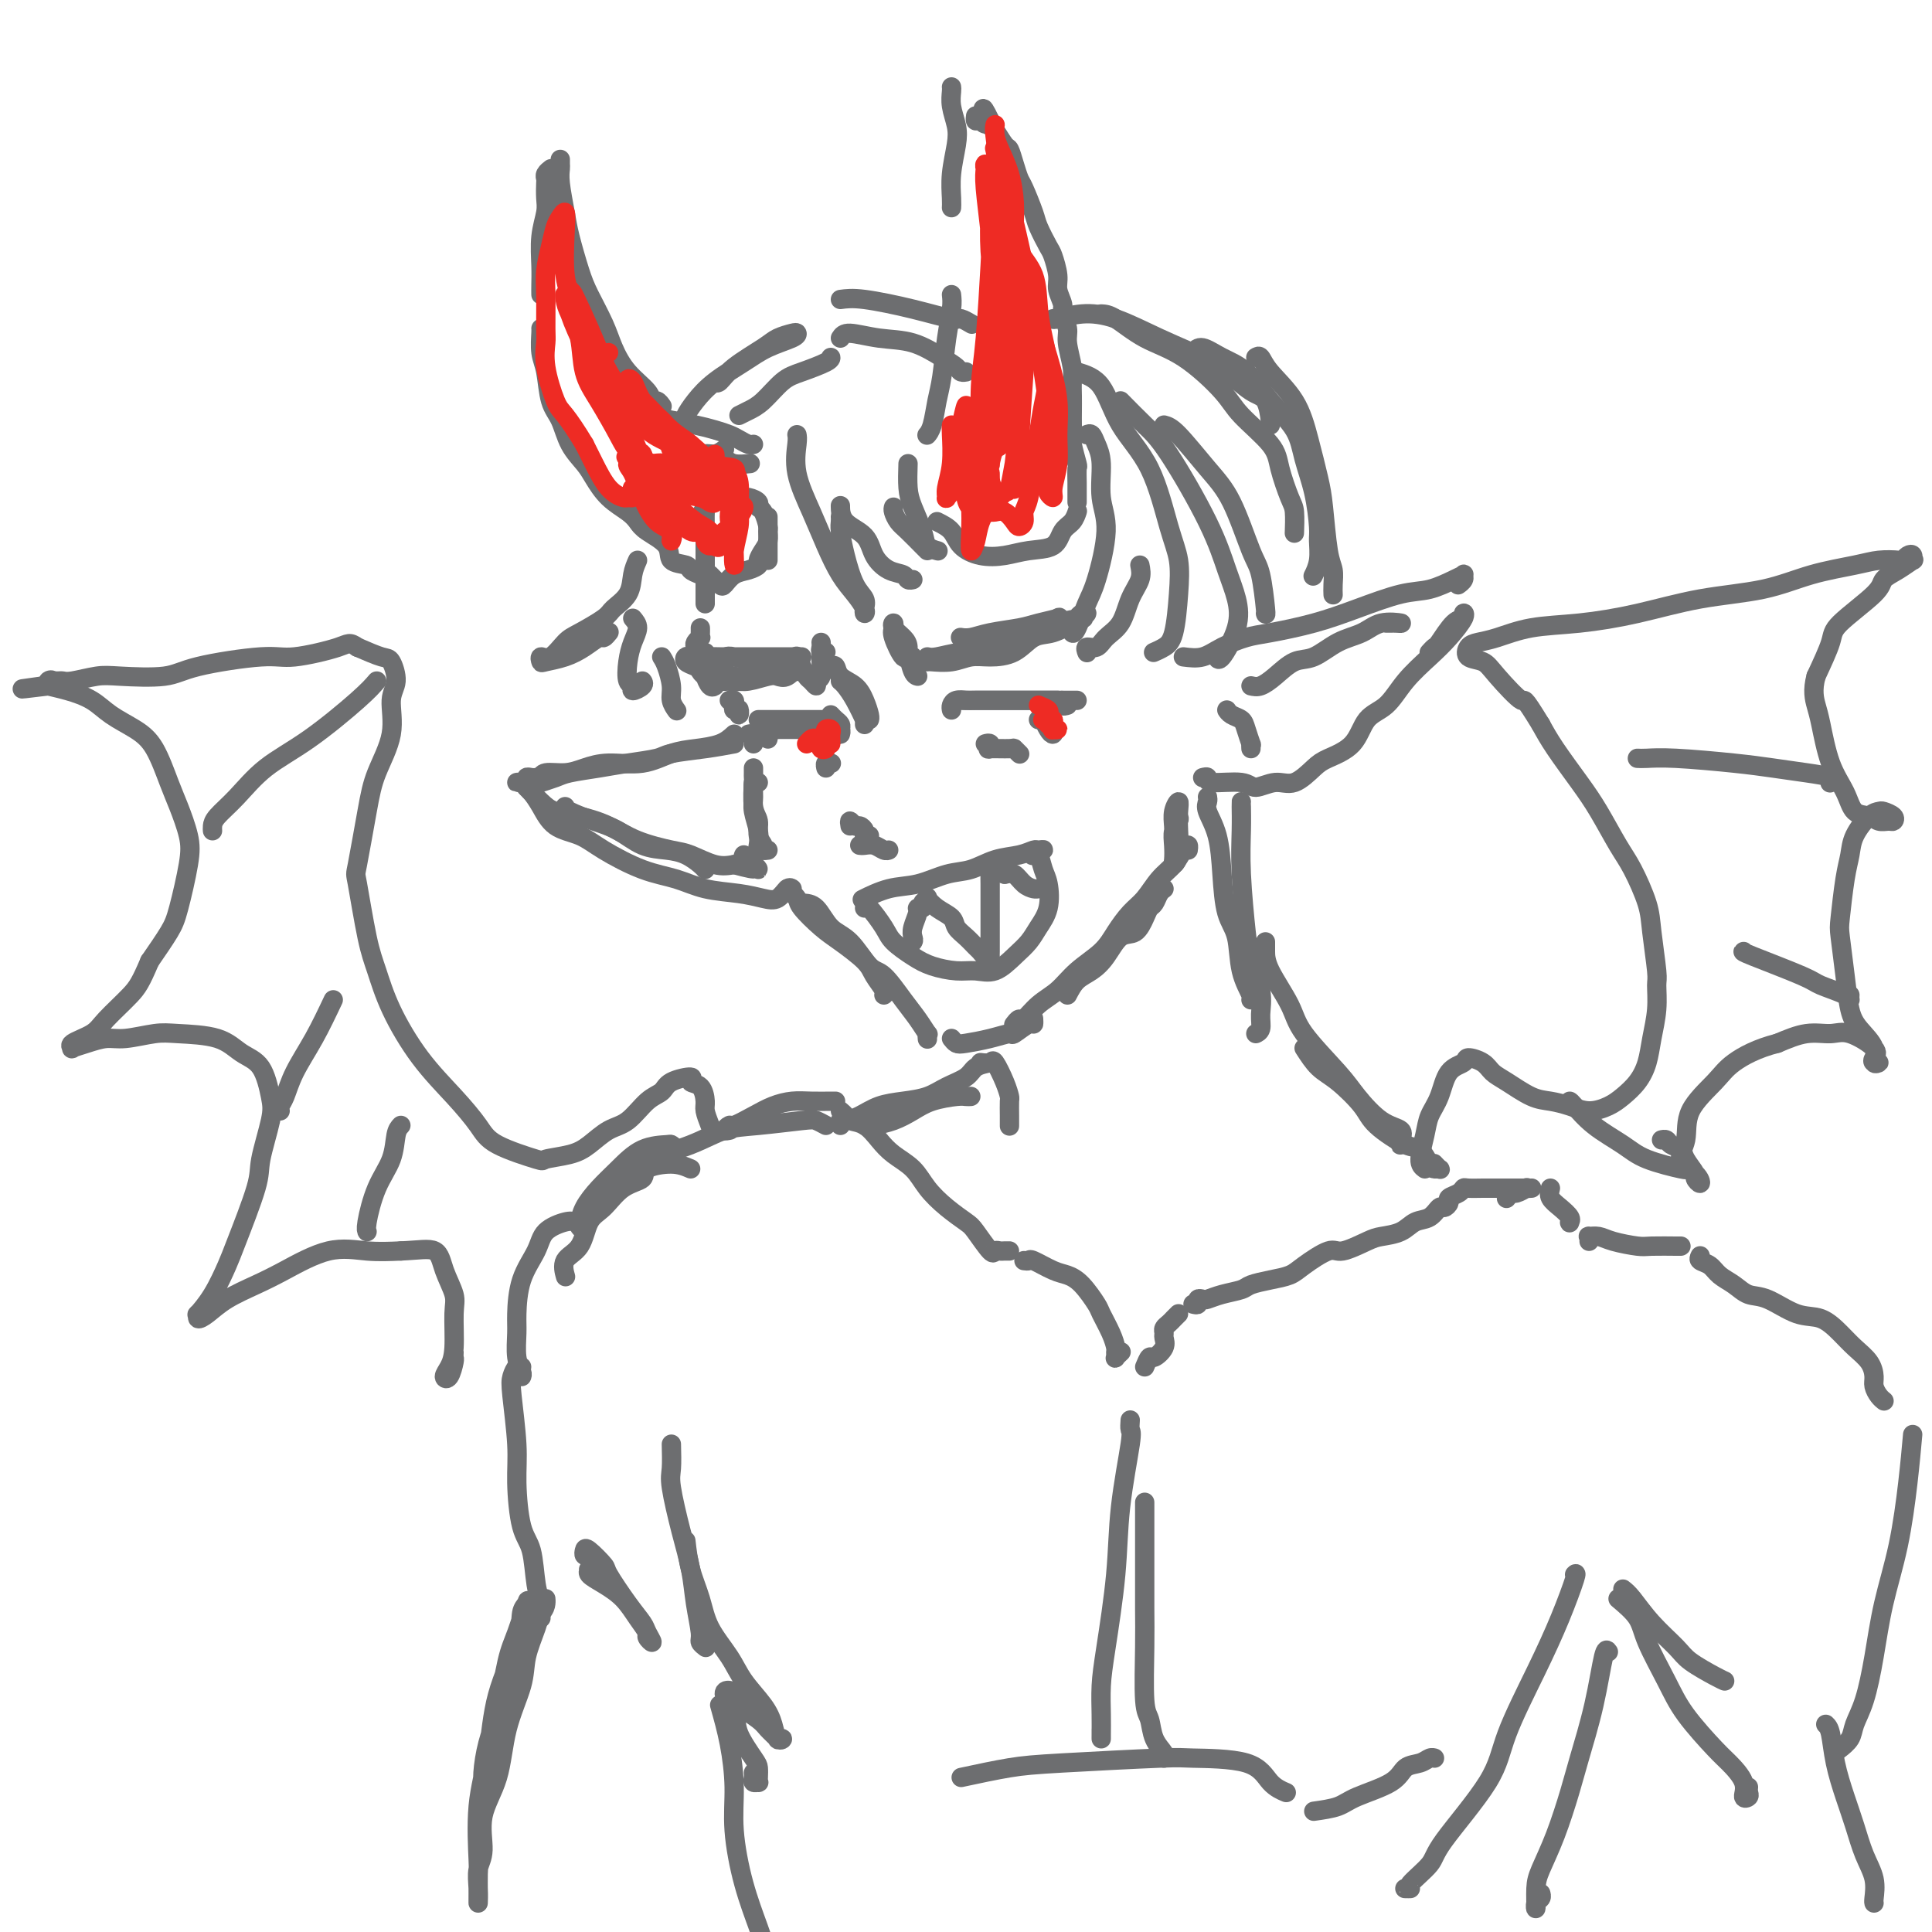 <svg viewBox='0 0 400 400' version='1.1' xmlns='http://www.w3.org/2000/svg' xmlns:xlink='http://www.w3.org/1999/xlink'><g fill='none' stroke='rgb(109,110,112)' stroke-width='4' stroke-linecap='round' stroke-linejoin='round'><path d='M145,99c-0.113,0.149 -0.226,0.299 0,1c0.226,0.701 0.793,1.954 1,3c0.207,1.046 0.056,1.886 0,3c-0.056,1.114 -0.015,2.502 0,4c0.015,1.498 0.004,3.105 0,4c-0.004,0.895 -0.001,1.076 0,2c0.001,0.924 0.000,2.590 0,4c-0.000,1.410 -0.000,2.564 0,3c0.000,0.436 0.000,0.156 0,0c-0.000,-0.156 -0.000,-0.186 0,0c0.000,0.186 0.000,0.589 0,1c-0.000,0.411 -0.000,0.832 0,1c0.000,0.168 0.000,0.084 0,0'/><path d='M145,130c0.008,0.303 0.016,0.606 0,1c-0.016,0.394 -0.056,0.879 0,1c0.056,0.121 0.207,-0.121 0,0c-0.207,0.121 -0.773,0.607 -1,1c-0.227,0.393 -0.114,0.694 0,1c0.114,0.306 0.229,0.616 0,1c-0.229,0.384 -0.804,0.842 -1,1c-0.196,0.158 -0.015,0.017 0,0c0.015,-0.017 -0.136,0.091 0,0c0.136,-0.091 0.557,-0.380 1,0c0.443,0.380 0.906,1.430 1,2c0.094,0.570 -0.181,0.661 0,1c0.181,0.339 0.819,0.928 1,1c0.181,0.072 -0.096,-0.372 0,0c0.096,0.372 0.564,1.562 1,2c0.436,0.438 0.839,0.125 1,0c0.161,-0.125 0.081,-0.063 0,0'/><path d='M151,145c0.415,-0.080 0.829,-0.160 1,0c0.171,0.160 0.098,0.561 0,1c-0.098,0.439 -0.222,0.916 0,1c0.222,0.084 0.792,-0.225 1,0c0.208,0.225 0.056,0.984 0,1c-0.056,0.016 -0.016,-0.710 0,-1c0.016,-0.290 0.008,-0.145 0,0'/><path d='M155,152c0.423,-0.083 0.845,-0.167 1,0c0.155,0.167 0.042,0.583 0,1c-0.042,0.417 -0.012,0.833 0,1c0.012,0.167 0.006,0.083 0,0'/><path d='M157,162c-0.431,-0.275 -0.861,-0.551 -1,0c-0.139,0.551 0.014,1.927 0,3c-0.014,1.073 -0.197,1.843 0,3c0.197,1.157 0.772,2.702 1,4c0.228,1.298 0.110,2.348 0,3c-0.110,0.652 -0.212,0.907 0,1c0.212,0.093 0.737,0.025 1,0c0.263,-0.025 0.263,-0.007 0,0c-0.263,0.007 -0.789,0.002 -1,0c-0.211,-0.002 -0.105,-0.001 0,0'/><path d='M156,159c0.002,0.304 0.005,0.608 0,1c-0.005,0.392 -0.016,0.871 0,1c0.016,0.129 0.061,-0.092 0,1c-0.061,1.092 -0.228,3.498 0,5c0.228,1.502 0.849,2.101 1,3c0.151,0.899 -0.170,2.097 0,3c0.170,0.903 0.829,1.510 1,2c0.171,0.490 -0.146,0.863 0,1c0.146,0.137 0.756,0.039 1,0c0.244,-0.039 0.122,-0.020 0,0'/><path d='M163,184c0.831,0.723 1.662,1.446 2,2c0.338,0.554 0.183,0.938 1,2c0.817,1.062 2.605,2.803 4,4c1.395,1.197 2.398,1.852 4,3c1.602,1.148 3.802,2.791 5,4c1.198,1.209 1.393,1.984 2,3c0.607,1.016 1.625,2.274 2,3c0.375,0.726 0.107,0.922 0,1c-0.107,0.078 -0.054,0.039 0,0'/><path d='M166,187c1.022,0.022 2.043,0.044 3,1c0.957,0.956 1.848,2.846 3,4c1.152,1.154 2.563,1.571 4,3c1.437,1.429 2.900,3.869 4,5c1.100,1.131 1.836,0.953 3,2c1.164,1.047 2.757,3.317 4,5c1.243,1.683 2.137,2.777 3,4c0.863,1.223 1.695,2.575 2,3c0.305,0.425 0.082,-0.078 0,0c-0.082,0.078 -0.023,0.737 0,1c0.023,0.263 0.012,0.132 0,0'/><path d='M197,215c0.316,0.402 0.632,0.803 1,1c0.368,0.197 0.788,0.188 2,0c1.212,-0.188 3.214,-0.557 5,-1c1.786,-0.443 3.354,-0.959 4,-1c0.646,-0.041 0.369,0.395 1,0c0.631,-0.395 2.169,-1.621 3,-2c0.831,-0.379 0.954,0.090 1,0c0.046,-0.090 0.013,-0.740 0,-1c-0.013,-0.260 -0.007,-0.130 0,0'/><path d='M210,212c-0.100,0.133 -0.200,0.266 0,0c0.200,-0.266 0.702,-0.931 1,-1c0.298,-0.069 0.394,0.457 1,0c0.606,-0.457 1.723,-1.896 3,-3c1.277,-1.104 2.715,-1.874 4,-3c1.285,-1.126 2.416,-2.607 4,-4c1.584,-1.393 3.620,-2.698 5,-4c1.380,-1.302 2.102,-2.603 3,-4c0.898,-1.397 1.970,-2.892 3,-4c1.030,-1.108 2.017,-1.829 3,-3c0.983,-1.171 1.962,-2.794 3,-4c1.038,-1.206 2.134,-1.997 3,-3c0.866,-1.003 1.500,-2.217 2,-3c0.500,-0.783 0.865,-1.134 1,-1c0.135,0.134 0.038,0.753 0,1c-0.038,0.247 -0.019,0.124 0,0'/><path d='M221,206c0.578,-1.101 1.155,-2.201 2,-3c0.845,-0.799 1.956,-1.295 3,-2c1.044,-0.705 2.020,-1.618 3,-3c0.980,-1.382 1.964,-3.234 3,-4c1.036,-0.766 2.123,-0.446 3,-1c0.877,-0.554 1.545,-1.980 2,-3c0.455,-1.020 0.696,-1.632 1,-2c0.304,-0.368 0.669,-0.490 1,-1c0.331,-0.510 0.628,-1.406 1,-2c0.372,-0.594 0.821,-0.884 1,-1c0.179,-0.116 0.090,-0.058 0,0'/><path d='M244,169c0.113,0.265 0.225,0.531 0,1c-0.225,0.469 -0.789,1.142 -1,2c-0.211,0.858 -0.071,1.903 0,3c0.071,1.097 0.071,2.247 0,3c-0.071,0.753 -0.214,1.111 0,1c0.214,-0.111 0.786,-0.690 1,-2c0.214,-1.310 0.072,-3.350 0,-5c-0.072,-1.650 -0.072,-2.909 0,-4c0.072,-1.091 0.215,-2.016 0,-2c-0.215,0.016 -0.790,0.971 -1,2c-0.210,1.029 -0.056,2.131 0,3c0.056,0.869 0.015,1.503 0,2c-0.015,0.497 -0.004,0.856 0,1c0.004,0.144 0.002,0.072 0,0'/><path d='M245,136c1.364,0.171 2.728,0.342 4,0c1.272,-0.342 2.450,-1.196 4,-2c1.550,-0.804 3.470,-1.557 5,-2c1.530,-0.443 2.669,-0.576 5,-1c2.331,-0.424 5.853,-1.139 9,-2c3.147,-0.861 5.919,-1.866 9,-3c3.081,-1.134 6.471,-2.396 9,-3c2.529,-0.604 4.195,-0.551 6,-1c1.805,-0.449 3.748,-1.398 5,-2c1.252,-0.602 1.813,-0.855 2,-1c0.187,-0.145 -0.002,-0.183 0,0c0.002,0.183 0.193,0.588 0,1c-0.193,0.412 -0.769,0.832 -1,1c-0.231,0.168 -0.115,0.084 0,0'/><path d='M249,161c0.474,-0.124 0.948,-0.248 1,0c0.052,0.248 -0.318,0.868 1,1c1.318,0.132 4.324,-0.223 6,0c1.676,0.223 2.021,1.024 3,1c0.979,-0.024 2.591,-0.875 4,-1c1.409,-0.125 2.617,0.475 4,0c1.383,-0.475 2.943,-2.026 4,-3c1.057,-0.974 1.611,-1.372 3,-2c1.389,-0.628 3.614,-1.487 5,-3c1.386,-1.513 1.935,-3.681 3,-5c1.065,-1.319 2.647,-1.789 4,-3c1.353,-1.211 2.478,-3.163 4,-5c1.522,-1.837 3.442,-3.560 5,-5c1.558,-1.440 2.752,-2.596 4,-4c1.248,-1.404 2.548,-3.055 3,-4c0.452,-0.945 0.055,-1.182 0,-1c-0.055,0.182 0.230,0.785 0,1c-0.230,0.215 -0.976,0.044 -2,1c-1.024,0.956 -2.326,3.040 -3,4c-0.674,0.960 -0.720,0.797 -1,1c-0.280,0.203 -0.794,0.772 -1,1c-0.206,0.228 -0.103,0.114 0,0'/><path d='M152,154c-1.795,0.333 -3.591,0.667 -6,1c-2.409,0.333 -5.433,0.667 -7,1c-1.567,0.333 -1.678,0.666 -3,1c-1.322,0.334 -3.854,0.668 -6,1c-2.146,0.332 -3.905,0.663 -6,1c-2.095,0.337 -4.527,0.679 -6,1c-1.473,0.321 -1.989,0.622 -3,1c-1.011,0.378 -2.518,0.833 -3,1c-0.482,0.167 0.063,0.045 0,0c-0.063,-0.045 -0.732,-0.013 -1,0c-0.268,0.013 -0.134,0.006 0,0'/><path d='M109,163c0.254,0.192 0.507,0.385 1,1c0.493,0.615 1.224,1.653 2,3c0.776,1.347 1.595,3.004 3,4c1.405,0.996 3.395,1.331 5,2c1.605,0.669 2.827,1.671 5,3c2.173,1.329 5.299,2.986 8,4c2.701,1.014 4.978,1.384 7,2c2.022,0.616 3.788,1.478 6,2c2.212,0.522 4.870,0.704 7,1c2.130,0.296 3.734,0.706 5,1c1.266,0.294 2.195,0.470 3,0c0.805,-0.470 1.486,-1.588 2,-2c0.514,-0.412 0.861,-0.118 1,0c0.139,0.118 0.069,0.059 0,0'/><path d='M146,140c0.454,0.430 0.909,0.861 2,1c1.091,0.139 2.820,-0.013 4,0c1.180,0.013 1.812,0.192 3,0c1.188,-0.192 2.931,-0.755 4,-1c1.069,-0.245 1.463,-0.170 2,0c0.537,0.170 1.218,0.437 2,0c0.782,-0.437 1.664,-1.578 2,-2c0.336,-0.422 0.127,-0.124 0,0c-0.127,0.124 -0.171,0.075 0,0c0.171,-0.075 0.558,-0.176 0,0c-0.558,0.176 -2.062,0.630 -3,1c-0.938,0.370 -1.312,0.657 -3,1c-1.688,0.343 -4.690,0.744 -6,1c-1.310,0.256 -0.929,0.369 -2,0c-1.071,-0.369 -3.595,-1.220 -5,-2c-1.405,-0.780 -1.691,-1.488 -2,-2c-0.309,-0.512 -0.640,-0.828 -1,-1c-0.360,-0.172 -0.747,-0.200 -1,0c-0.253,0.200 -0.371,0.629 0,1c0.371,0.371 1.231,0.685 2,1c0.769,0.315 1.446,0.631 3,1c1.554,0.369 3.986,0.793 5,1c1.014,0.207 0.612,0.199 2,0c1.388,-0.199 4.568,-0.589 6,-1c1.432,-0.411 1.116,-0.841 1,-1c-0.116,-0.159 -0.033,-0.045 0,0c0.033,0.045 0.017,0.023 0,0'/><path d='M165,137c-0.204,-0.002 -0.408,-0.004 -1,0c-0.592,0.004 -1.571,0.015 -2,0c-0.429,-0.015 -0.307,-0.055 -1,0c-0.693,0.055 -2.200,0.206 -4,0c-1.800,-0.206 -3.893,-0.769 -5,-1c-1.107,-0.231 -1.227,-0.128 -2,0c-0.773,0.128 -2.199,0.283 -3,0c-0.801,-0.283 -0.975,-1.004 -1,-1c-0.025,0.004 0.101,0.733 0,1c-0.101,0.267 -0.428,0.072 0,0c0.428,-0.072 1.610,-0.019 3,0c1.390,0.019 2.989,0.005 5,0c2.011,-0.005 4.434,-0.001 6,0c1.566,0.001 2.275,0.000 3,0c0.725,-0.000 1.464,-0.000 2,0c0.536,0.000 0.867,0.000 1,0c0.133,-0.000 0.066,-0.000 0,0'/><path d='M165,139c0.000,-0.301 0.000,-0.602 0,-1c-0.000,-0.398 -0.001,-0.893 0,-1c0.001,-0.107 0.003,0.173 0,0c-0.003,-0.173 -0.012,-0.800 0,-1c0.012,-0.200 0.044,0.026 0,0c-0.044,-0.026 -0.166,-0.303 0,0c0.166,0.303 0.618,1.188 1,2c0.382,0.812 0.695,1.551 1,2c0.305,0.449 0.604,0.607 1,1c0.396,0.393 0.891,1.019 1,1c0.109,-0.019 -0.167,-0.685 0,-1c0.167,-0.315 0.777,-0.281 1,-1c0.223,-0.719 0.060,-2.193 0,-3c-0.060,-0.807 -0.016,-0.948 0,-1c0.016,-0.052 0.004,-0.014 0,0c-0.004,0.014 -0.001,0.004 0,0c0.001,-0.004 0.001,-0.002 0,0'/><path d='M170,133c0.030,0.310 0.060,0.619 0,1c-0.060,0.381 -0.208,0.833 0,1c0.208,0.167 0.774,0.048 1,0c0.226,-0.048 0.113,-0.024 0,0'/><path d='M187,134c-0.111,0.452 -0.222,0.904 0,1c0.222,0.096 0.777,-0.166 1,0c0.223,0.166 0.113,0.758 0,1c-0.113,0.242 -0.230,0.133 0,0c0.230,-0.133 0.808,-0.290 1,0c0.192,0.290 -0.003,1.028 0,1c0.003,-0.028 0.204,-0.823 0,-1c-0.204,-0.177 -0.811,0.263 -1,0c-0.189,-0.263 0.041,-1.231 0,-2c-0.041,-0.769 -0.353,-1.341 -1,-2c-0.647,-0.659 -1.631,-1.404 -2,-2c-0.369,-0.596 -0.124,-1.042 0,-1c0.124,0.042 0.127,0.571 0,1c-0.127,0.429 -0.384,0.756 0,2c0.384,1.244 1.410,3.405 2,4c0.590,0.595 0.746,-0.377 1,0c0.254,0.377 0.607,2.101 1,3c0.393,0.899 0.827,0.971 1,1c0.173,0.029 0.087,0.014 0,0'/><path d='M192,137c0.068,-0.031 0.135,-0.062 1,0c0.865,0.062 2.527,0.216 4,0c1.473,-0.216 2.756,-0.802 4,-1c1.244,-0.198 2.449,-0.007 4,0c1.551,0.007 3.448,-0.169 5,-1c1.552,-0.831 2.758,-2.317 4,-3c1.242,-0.683 2.520,-0.562 4,-1c1.480,-0.438 3.162,-1.434 4,-2c0.838,-0.566 0.831,-0.702 1,-1c0.169,-0.298 0.514,-0.757 1,-1c0.486,-0.243 1.114,-0.269 1,0c-0.114,0.269 -0.971,0.832 -1,1c-0.029,0.168 0.769,-0.060 0,0c-0.769,0.060 -3.107,0.408 -5,1c-1.893,0.592 -3.343,1.427 -4,2c-0.657,0.573 -0.523,0.885 -1,1c-0.477,0.115 -1.565,0.033 -2,0c-0.435,-0.033 -0.218,-0.016 0,0'/><path d='M192,136c0.446,0.098 0.891,0.196 2,0c1.109,-0.196 2.881,-0.687 5,-1c2.119,-0.313 4.586,-0.447 6,-1c1.414,-0.553 1.775,-1.525 3,-2c1.225,-0.475 3.312,-0.454 5,-1c1.688,-0.546 2.976,-1.660 4,-2c1.024,-0.340 1.785,0.094 2,0c0.215,-0.094 -0.115,-0.716 0,-1c0.115,-0.284 0.677,-0.230 0,0c-0.677,0.230 -2.591,0.636 -4,1c-1.409,0.364 -2.311,0.686 -4,1c-1.689,0.314 -4.164,0.620 -6,1c-1.836,0.380 -3.033,0.833 -4,1c-0.967,0.167 -1.705,0.048 -2,0c-0.295,-0.048 -0.148,-0.024 0,0'/><path d='M147,119c0.773,0.791 1.546,1.582 2,2c0.454,0.418 0.590,0.464 1,0c0.410,-0.464 1.093,-1.437 2,-2c0.907,-0.563 2.037,-0.717 3,-1c0.963,-0.283 1.761,-0.696 2,-1c0.239,-0.304 -0.079,-0.499 0,-1c0.079,-0.501 0.554,-1.308 1,-2c0.446,-0.692 0.861,-1.271 1,-2c0.139,-0.729 0.000,-1.610 0,-2c-0.000,-0.390 0.138,-0.290 0,-1c-0.138,-0.710 -0.552,-2.229 -1,-3c-0.448,-0.771 -0.932,-0.795 -1,-1c-0.068,-0.205 0.278,-0.591 0,-1c-0.278,-0.409 -1.180,-0.841 -2,-1c-0.820,-0.159 -1.558,-0.046 -2,0c-0.442,0.046 -0.588,0.027 -1,0c-0.412,-0.027 -1.091,-0.060 -2,0c-0.909,0.060 -2.048,0.212 -3,1c-0.952,0.788 -1.718,2.212 -2,3c-0.282,0.788 -0.081,0.939 0,1c0.081,0.061 0.040,0.030 0,0'/><path d='M145,119c-0.823,-0.321 -1.645,-0.642 -2,-1c-0.355,-0.358 -0.241,-0.753 -1,-1c-0.759,-0.247 -2.390,-0.345 -3,-1c-0.610,-0.655 -0.200,-1.868 -1,-3c-0.800,-1.132 -2.809,-2.183 -4,-3c-1.191,-0.817 -1.564,-1.401 -2,-2c-0.436,-0.599 -0.936,-1.215 -2,-2c-1.064,-0.785 -2.694,-1.739 -4,-3c-1.306,-1.261 -2.290,-2.827 -3,-4c-0.710,-1.173 -1.146,-1.952 -2,-3c-0.854,-1.048 -2.128,-2.365 -3,-4c-0.872,-1.635 -1.344,-3.587 -2,-5c-0.656,-1.413 -1.496,-2.288 -2,-4c-0.504,-1.712 -0.671,-4.263 -1,-6c-0.329,-1.737 -0.820,-2.662 -1,-4c-0.180,-1.338 -0.048,-3.091 0,-4c0.048,-0.909 0.014,-0.974 0,-1c-0.014,-0.026 -0.007,-0.013 0,0'/><path d='M112,61c-0.008,-0.539 -0.016,-1.077 0,-2c0.016,-0.923 0.057,-2.230 0,-4c-0.057,-1.770 -0.211,-4.004 0,-6c0.211,-1.996 0.788,-3.753 1,-5c0.212,-1.247 0.061,-1.984 0,-3c-0.061,-1.016 -0.030,-2.311 0,-3c0.030,-0.689 0.061,-0.773 0,-1c-0.061,-0.227 -0.212,-0.597 0,-1c0.212,-0.403 0.788,-0.839 1,-1c0.212,-0.161 0.061,-0.046 0,0c-0.061,0.046 -0.030,0.023 0,0'/><path d='M116,33c-0.007,0.359 -0.014,0.718 0,1c0.014,0.282 0.048,0.487 0,1c-0.048,0.513 -0.180,1.335 0,3c0.180,1.665 0.671,4.174 1,6c0.329,1.826 0.496,2.970 1,5c0.504,2.030 1.344,4.948 2,7c0.656,2.052 1.129,3.239 2,5c0.871,1.761 2.142,4.098 3,6c0.858,1.902 1.305,3.370 2,5c0.695,1.630 1.640,3.421 3,5c1.360,1.579 3.135,2.945 4,4c0.865,1.055 0.819,1.798 1,2c0.181,0.202 0.587,-0.138 1,0c0.413,0.138 0.832,0.754 1,1c0.168,0.246 0.084,0.123 0,0'/><path d='M133,83c-0.282,0.220 -0.564,0.440 0,1c0.564,0.560 1.975,1.459 3,2c1.025,0.541 1.664,0.722 3,1c1.336,0.278 3.370,0.653 5,1c1.630,0.347 2.857,0.667 4,1c1.143,0.333 2.201,0.678 3,1c0.799,0.322 1.338,0.623 2,1c0.662,0.377 1.448,0.832 2,1c0.552,0.168 0.872,0.048 1,0c0.128,-0.048 0.064,-0.024 0,0'/><path d='M150,93c-0.631,0.452 -1.263,0.905 -2,1c-0.737,0.095 -1.580,-0.167 -2,0c-0.420,0.167 -0.417,0.763 0,1c0.417,0.237 1.247,0.116 2,0c0.753,-0.116 1.429,-0.227 2,0c0.571,0.227 1.038,0.792 2,1c0.962,0.208 2.418,0.059 3,0c0.582,-0.059 0.291,-0.030 0,0'/><path d='M159,107c0.000,0.981 0.000,1.962 0,3c0.000,1.038 0.000,2.135 0,3c0.000,0.865 0.000,1.500 0,2c0.000,0.500 0.000,0.865 0,1c0.000,0.135 0.000,0.038 0,0c0.000,-0.038 0.000,-0.019 0,0'/><path d='M194,108c1.130,0.564 2.261,1.128 3,2c0.739,0.872 1.087,2.050 2,3c0.913,0.950 2.390,1.670 4,2c1.610,0.330 3.352,0.269 5,0c1.648,-0.269 3.202,-0.745 5,-1c1.798,-0.255 3.841,-0.289 5,-1c1.159,-0.711 1.435,-2.099 2,-3c0.565,-0.901 1.420,-1.314 2,-2c0.580,-0.686 0.887,-1.646 1,-2c0.113,-0.354 0.032,-0.101 0,0c-0.032,0.101 -0.016,0.051 0,0'/><path d='M223,104c-0.002,-0.709 -0.004,-1.419 0,-2c0.004,-0.581 0.015,-1.034 0,-2c-0.015,-0.966 -0.057,-2.446 0,-3c0.057,-0.554 0.211,-0.182 0,-1c-0.211,-0.818 -0.789,-2.827 -1,-4c-0.211,-1.173 -0.057,-1.511 0,-2c0.057,-0.489 0.016,-1.129 0,-2c-0.016,-0.871 -0.008,-1.973 0,-3c0.008,-1.027 0.017,-1.979 0,-3c-0.017,-1.021 -0.061,-2.112 0,-3c0.061,-0.888 0.228,-1.574 0,-3c-0.228,-1.426 -0.850,-3.593 -1,-5c-0.150,-1.407 0.171,-2.055 0,-3c-0.171,-0.945 -0.834,-2.186 -1,-3c-0.166,-0.814 0.164,-1.199 0,-2c-0.164,-0.801 -0.821,-2.018 -1,-3c-0.179,-0.982 0.122,-1.730 0,-3c-0.122,-1.270 -0.666,-3.062 -1,-4c-0.334,-0.938 -0.457,-1.024 -1,-2c-0.543,-0.976 -1.508,-2.844 -2,-4c-0.492,-1.156 -0.513,-1.599 -1,-3c-0.487,-1.401 -1.439,-3.760 -2,-5c-0.561,-1.240 -0.731,-1.362 -1,-2c-0.269,-0.638 -0.636,-1.793 -1,-3c-0.364,-1.207 -0.724,-2.466 -1,-3c-0.276,-0.534 -0.466,-0.343 -1,-1c-0.534,-0.657 -1.411,-2.162 -2,-3c-0.589,-0.838 -0.890,-1.008 -1,-1c-0.110,0.008 -0.030,0.194 0,0c0.030,-0.194 0.008,-0.770 0,-1c-0.008,-0.230 -0.004,-0.115 0,0'/><path d='M205,25c-2.348,-4.946 -1.218,-1.312 -1,0c0.218,1.312 -0.478,0.300 -1,0c-0.522,-0.300 -0.871,0.112 -1,0c-0.129,-0.112 -0.037,-0.746 0,-1c0.037,-0.254 0.018,-0.127 0,0'/><path d='M197,18c0.028,0.182 0.056,0.364 0,1c-0.056,0.636 -0.197,1.724 0,3c0.197,1.276 0.732,2.738 1,4c0.268,1.262 0.268,2.324 0,4c-0.268,1.676 -0.804,3.965 -1,6c-0.196,2.035 -0.053,3.817 0,5c0.053,1.183 0.015,1.767 0,2c-0.015,0.233 -0.008,0.117 0,0'/><path d='M197,61c0.089,0.800 0.179,1.601 0,3c-0.179,1.399 -0.626,3.398 -1,6c-0.374,2.602 -0.675,5.807 -1,8c-0.325,2.193 -0.676,3.372 -1,5c-0.324,1.628 -0.623,3.704 -1,5c-0.377,1.296 -0.832,1.810 -1,2c-0.168,0.190 -0.048,0.054 0,0c0.048,-0.054 0.024,-0.027 0,0'/><path d='M165,90c0.072,0.363 0.143,0.726 0,2c-0.143,1.274 -0.502,3.460 0,6c0.502,2.540 1.865,5.433 3,8c1.135,2.567 2.041,4.808 3,7c0.959,2.192 1.969,4.337 3,6c1.031,1.663 2.082,2.846 3,4c0.918,1.154 1.704,2.278 2,3c0.296,0.722 0.101,1.041 0,1c-0.101,-0.041 -0.108,-0.441 0,-1c0.108,-0.559 0.330,-1.277 0,-2c-0.330,-0.723 -1.213,-1.451 -2,-3c-0.787,-1.549 -1.479,-3.918 -2,-6c-0.521,-2.082 -0.872,-3.878 -1,-5c-0.128,-1.122 -0.035,-1.571 0,-2c0.035,-0.429 0.010,-0.837 0,-1c-0.010,-0.163 -0.005,-0.082 0,0'/><path d='M174,105c-0.003,-0.275 -0.006,-0.550 0,0c0.006,0.550 0.023,1.926 1,3c0.977,1.074 2.916,1.847 4,3c1.084,1.153 1.313,2.687 2,4c0.687,1.313 1.830,2.404 3,3c1.170,0.596 2.365,0.696 3,1c0.635,0.304 0.709,0.813 1,1c0.291,0.187 0.797,0.054 1,0c0.203,-0.054 0.101,-0.027 0,0'/><path d='M185,105c-0.075,0.235 -0.150,0.469 0,1c0.150,0.531 0.523,1.358 1,2c0.477,0.642 1.056,1.100 2,2c0.944,0.900 2.253,2.241 3,3c0.747,0.759 0.932,0.935 1,1c0.068,0.065 0.019,0.019 0,0c-0.019,-0.019 -0.010,-0.009 0,0'/><path d='M188,96c-0.056,1.790 -0.113,3.579 0,5c0.113,1.421 0.395,2.472 1,4c0.605,1.528 1.533,3.533 2,5c0.467,1.467 0.472,2.395 1,3c0.528,0.605 1.579,0.887 2,1c0.421,0.113 0.210,0.056 0,0'/><path d='M132,116c-0.394,0.896 -0.787,1.791 -1,3c-0.213,1.209 -0.244,2.731 -1,4c-0.756,1.269 -2.236,2.285 -3,3c-0.764,0.715 -0.811,1.129 -2,2c-1.189,0.871 -3.520,2.198 -5,3c-1.480,0.802 -2.109,1.077 -3,2c-0.891,0.923 -2.045,2.494 -3,3c-0.955,0.506 -1.712,-0.052 -2,0c-0.288,0.052 -0.109,0.714 0,1c0.109,0.286 0.147,0.197 1,0c0.853,-0.197 2.519,-0.501 4,-1c1.481,-0.499 2.775,-1.192 4,-2c1.225,-0.808 2.380,-1.732 3,-2c0.620,-0.268 0.705,0.120 1,0c0.295,-0.120 0.798,-0.749 1,-1c0.202,-0.251 0.101,-0.126 0,0'/><path d='M131,128c0.508,0.596 1.016,1.192 1,2c-0.016,0.808 -0.556,1.829 -1,3c-0.444,1.171 -0.791,2.493 -1,4c-0.209,1.507 -0.280,3.199 0,4c0.280,0.801 0.912,0.712 1,1c0.088,0.288 -0.368,0.954 0,1c0.368,0.046 1.561,-0.526 2,-1c0.439,-0.474 0.126,-0.850 0,-1c-0.126,-0.150 -0.063,-0.075 0,0'/><path d='M137,136c0.301,0.467 0.603,0.935 1,2c0.397,1.065 0.890,2.729 1,4c0.110,1.271 -0.163,2.150 0,3c0.163,0.850 0.761,1.671 1,2c0.239,0.329 0.120,0.164 0,0'/><path d='M153,86c0.605,-0.305 1.209,-0.610 2,-1c0.791,-0.390 1.767,-0.865 3,-2c1.233,-1.135 2.723,-2.931 4,-4c1.277,-1.069 2.342,-1.411 4,-2c1.658,-0.589 3.908,-1.426 5,-2c1.092,-0.574 1.025,-0.885 1,-1c-0.025,-0.115 -0.007,-0.033 0,0c0.007,0.033 0.004,0.016 0,0'/><path d='M148,79c0.247,0.233 0.493,0.465 1,0c0.507,-0.465 1.274,-1.628 3,-3c1.726,-1.372 4.410,-2.954 6,-4c1.590,-1.046 2.085,-1.557 3,-2c0.915,-0.443 2.249,-0.818 3,-1c0.751,-0.182 0.918,-0.170 1,0c0.082,0.170 0.079,0.499 -1,1c-1.079,0.501 -3.235,1.174 -5,2c-1.765,0.826 -3.138,1.804 -5,3c-1.862,1.196 -4.212,2.611 -6,4c-1.788,1.389 -3.015,2.751 -4,4c-0.985,1.249 -1.728,2.386 -2,3c-0.272,0.614 -0.073,0.704 0,1c0.073,0.296 0.021,0.799 0,1c-0.021,0.201 -0.010,0.101 0,0'/><path d='M225,90c0.343,-0.152 0.686,-0.304 1,0c0.314,0.304 0.600,1.064 1,2c0.400,0.936 0.914,2.047 1,4c0.086,1.953 -0.257,4.747 0,7c0.257,2.253 1.112,3.964 1,7c-0.112,3.036 -1.193,7.398 -2,10c-0.807,2.602 -1.341,3.443 -2,5c-0.659,1.557 -1.445,3.830 -2,5c-0.555,1.170 -0.880,1.238 -1,1c-0.120,-0.238 -0.034,-0.782 0,-1c0.034,-0.218 0.017,-0.109 0,0'/><path d='M236,117c0.187,0.947 0.374,1.894 0,3c-0.374,1.106 -1.309,2.372 -2,4c-0.691,1.628 -1.138,3.617 -2,5c-0.862,1.383 -2.140,2.161 -3,3c-0.860,0.839 -1.303,1.740 -2,2c-0.697,0.260 -1.649,-0.122 -2,0c-0.351,0.122 -0.100,0.749 0,1c0.100,0.251 0.050,0.125 0,0'/><path d='M223,77c1.814,0.550 3.628,1.100 5,3c1.372,1.900 2.302,5.151 4,8c1.698,2.849 4.166,5.295 6,9c1.834,3.705 3.036,8.670 4,12c0.964,3.330 1.691,5.026 2,7c0.309,1.974 0.202,4.228 0,7c-0.202,2.772 -0.497,6.063 -1,8c-0.503,1.937 -1.212,2.522 -2,3c-0.788,0.478 -1.654,0.851 -2,1c-0.346,0.149 -0.173,0.075 0,0'/><path d='M232,83c1.761,1.788 3.522,3.576 5,5c1.478,1.424 2.672,2.486 5,6c2.328,3.514 5.790,9.482 8,14c2.210,4.518 3.166,7.585 4,10c0.834,2.415 1.544,4.177 2,6c0.456,1.823 0.658,3.705 0,6c-0.658,2.295 -2.177,5.002 -3,6c-0.823,0.998 -0.949,0.285 -1,0c-0.051,-0.285 -0.025,-0.143 0,0'/><path d='M174,70c0.336,-0.526 0.671,-1.052 2,-1c1.329,0.052 3.651,0.683 6,1c2.349,0.317 4.724,0.320 7,1c2.276,0.680 4.452,2.039 6,3c1.548,0.961 2.466,1.526 3,2c0.534,0.474 0.682,0.858 1,1c0.318,0.142 0.805,0.040 1,0c0.195,-0.040 0.097,-0.020 0,0'/><path d='M174,62c1.212,-0.164 2.423,-0.327 5,0c2.577,0.327 6.519,1.146 10,2c3.481,0.854 6.500,1.744 8,2c1.500,0.256 1.481,-0.124 2,0c0.519,0.124 1.577,0.750 2,1c0.423,0.250 0.212,0.125 0,0'/><path d='M218,66c0.013,0.119 0.026,0.237 1,0c0.974,-0.237 2.909,-0.830 5,-1c2.091,-0.170 4.338,0.084 7,1c2.662,0.916 5.739,2.494 9,4c3.261,1.506 6.706,2.939 9,4c2.294,1.061 3.438,1.748 5,3c1.562,1.252 3.543,3.067 5,4c1.457,0.933 2.391,0.982 3,2c0.609,1.018 0.895,3.005 1,4c0.105,0.995 0.030,0.999 0,1c-0.030,0.001 -0.015,0.001 0,0'/><path d='M228,65c0.772,0.042 1.543,0.084 3,1c1.457,0.916 3.599,2.706 6,4c2.401,1.294 5.062,2.094 8,4c2.938,1.906 6.153,4.920 8,7c1.847,2.080 2.327,3.226 4,5c1.673,1.774 4.539,4.175 6,6c1.461,1.825 1.516,3.074 2,5c0.484,1.926 1.398,4.530 2,6c0.602,1.470 0.893,1.805 1,3c0.107,1.195 0.029,3.248 0,4c-0.029,0.752 -0.008,0.202 0,0c0.008,-0.202 0.002,-0.058 0,0c-0.002,0.058 -0.001,0.029 0,0'/><path d='M247,73c0.513,-0.597 1.027,-1.193 2,-1c0.973,0.193 2.406,1.176 4,2c1.594,0.824 3.348,1.491 5,3c1.652,1.509 3.203,3.861 5,6c1.797,2.139 3.840,4.066 5,6c1.160,1.934 1.436,3.875 2,6c0.564,2.125 1.415,4.433 2,7c0.585,2.567 0.903,5.392 1,7c0.097,1.608 -0.025,1.998 0,3c0.025,1.002 0.199,2.616 0,4c-0.199,1.384 -0.771,2.538 -1,3c-0.229,0.462 -0.114,0.231 0,0'/><path d='M260,74c0.327,-0.208 0.655,-0.415 1,0c0.345,0.415 0.708,1.453 2,3c1.292,1.547 3.512,3.604 5,6c1.488,2.396 2.245,5.130 3,8c0.755,2.870 1.509,5.874 2,8c0.491,2.126 0.720,3.372 1,6c0.280,2.628 0.611,6.638 1,9c0.389,2.362 0.836,3.076 1,4c0.164,0.924 0.044,2.056 0,3c-0.044,0.944 -0.013,1.698 0,2c0.013,0.302 0.006,0.151 0,0'/><path d='M241,88c0.711,0.191 1.423,0.381 3,2c1.577,1.619 4.020,4.666 6,7c1.980,2.334 3.497,3.956 5,7c1.503,3.044 2.991,7.509 4,10c1.009,2.491 1.538,3.008 2,5c0.462,1.992 0.855,5.459 1,7c0.145,1.541 0.041,1.154 0,1c-0.041,-0.154 -0.021,-0.077 0,0'/><path d='M197,147c-0.062,-0.309 -0.124,-0.619 0,-1c0.124,-0.381 0.433,-0.834 1,-1c0.567,-0.166 1.391,-0.044 2,0c0.609,0.044 1.003,0.012 2,0c0.997,-0.012 2.596,-0.003 4,0c1.404,0.003 2.614,0.001 4,0c1.386,-0.001 2.950,-0.000 4,0c1.050,0.000 1.588,0.000 2,0c0.412,-0.000 0.698,-0.000 1,0c0.302,0.000 0.620,0.000 1,0c0.380,-0.000 0.823,-0.000 1,0c0.177,0.000 0.089,0.000 0,0'/><path d='M216,149c-0.085,-0.190 -0.170,-0.379 0,0c0.170,0.379 0.597,1.327 1,2c0.403,0.673 0.784,1.070 1,1c0.216,-0.070 0.269,-0.607 0,-1c-0.269,-0.393 -0.860,-0.641 -1,-1c-0.140,-0.359 0.173,-0.828 0,-1c-0.173,-0.172 -0.830,-0.046 -1,0c-0.170,0.046 0.146,0.012 0,0c-0.146,-0.012 -0.756,-0.004 -1,0c-0.244,0.004 -0.122,0.002 0,0'/><path d='M159,153c0.064,-0.309 0.128,-0.619 0,-1c-0.128,-0.381 -0.448,-0.834 0,-1c0.448,-0.166 1.665,-0.044 2,0c0.335,0.044 -0.211,0.012 0,0c0.211,-0.012 1.180,-0.003 2,0c0.820,0.003 1.490,0.001 2,0c0.510,-0.001 0.860,-0.000 1,0c0.140,0.000 0.070,0.000 0,0'/><path d='M169,152c0.412,0.299 0.825,0.598 1,1c0.175,0.402 0.113,0.906 0,1c-0.113,0.094 -0.278,-0.222 0,0c0.278,0.222 0.998,0.983 1,1c0.002,0.017 -0.714,-0.709 -1,-1c-0.286,-0.291 -0.143,-0.145 0,0'/><path d='M174,141c0.257,0.204 0.514,0.409 1,1c0.486,0.591 1.202,1.569 2,3c0.798,1.431 1.678,3.315 2,4c0.322,0.685 0.086,0.170 0,0c-0.086,-0.170 -0.023,0.006 0,0c0.023,-0.006 0.006,-0.194 0,0c-0.006,0.194 -0.002,0.770 0,1c0.002,0.230 0.001,0.115 0,0'/><path d='M172,138c0.386,-0.184 0.773,-0.368 1,0c0.227,0.368 0.296,1.290 1,2c0.704,0.710 2.045,1.210 3,2c0.955,0.790 1.524,1.872 2,3c0.476,1.128 0.859,2.304 1,3c0.141,0.696 0.040,0.913 0,1c-0.040,0.087 -0.020,0.043 0,0'/><path d='M157,149c0.276,0.000 0.553,0.000 1,0c0.447,0.000 1.066,0.000 2,0c0.934,0.000 2.184,0.000 3,0c0.816,0.000 1.199,0.000 2,0c0.801,0.000 2.019,0.000 3,0c0.981,0.000 1.726,0.000 2,0c0.274,0.000 0.078,0.000 0,0c-0.078,0.000 -0.039,0.000 0,0'/><path d='M172,148c0.309,0.332 0.618,0.664 1,1c0.382,0.336 0.835,0.676 1,1c0.165,0.324 0.040,0.633 0,1c-0.040,0.367 0.003,0.792 0,1c-0.003,0.208 -0.052,0.200 0,0c0.052,-0.200 0.206,-0.592 0,-1c-0.206,-0.408 -0.773,-0.831 -1,-1c-0.227,-0.169 -0.113,-0.085 0,0'/><path d='M199,145c0.361,0.000 0.722,0.000 1,0c0.278,0.000 0.475,0.000 1,0c0.525,0.000 1.380,0.000 2,0c0.620,0.000 1.004,0.000 2,0c0.996,0.000 2.603,0.000 4,0c1.397,0.000 2.585,0.000 4,0c1.415,0.000 3.059,0.000 4,0c0.941,0.000 1.180,0.000 2,0c0.820,0.000 2.220,0.000 3,0c0.780,0.000 0.941,0.000 1,0c0.059,0.000 0.017,0.000 0,0c-0.017,0.000 -0.008,0.000 0,0'/><path d='M221,146c-0.453,0.144 -0.906,0.287 -1,0c-0.094,-0.287 0.171,-1.005 0,-1c-0.171,0.005 -0.777,0.732 -1,1c-0.223,0.268 -0.064,0.077 0,0c0.064,-0.077 0.032,-0.038 0,0'/><path d='M204,154c0.392,-0.114 0.783,-0.228 1,0c0.217,0.228 0.258,0.797 0,1c-0.258,0.203 -0.815,0.041 0,0c0.815,-0.041 3.002,0.041 4,0c0.998,-0.041 0.807,-0.203 1,0c0.193,0.203 0.769,0.772 1,1c0.231,0.228 0.115,0.114 0,0'/><path d='M172,158c0.113,0.030 0.226,0.060 0,0c-0.226,-0.060 -0.792,-0.208 -1,0c-0.208,0.208 -0.060,0.774 0,1c0.060,0.226 0.030,0.113 0,0'/><path d='M179,186c-0.424,0.211 -0.849,0.423 0,0c0.849,-0.423 2.970,-1.479 5,-2c2.030,-0.521 3.968,-0.506 6,-1c2.032,-0.494 4.159,-1.495 6,-2c1.841,-0.505 3.395,-0.513 5,-1c1.605,-0.487 3.259,-1.452 5,-2c1.741,-0.548 3.569,-0.679 5,-1c1.431,-0.321 2.464,-0.832 3,-1c0.536,-0.168 0.575,0.008 1,0c0.425,-0.008 1.238,-0.198 1,0c-0.238,0.198 -1.526,0.784 -2,1c-0.474,0.216 -0.136,0.062 0,0c0.136,-0.062 0.068,-0.031 0,0'/><path d='M179,188c0.117,-0.383 0.235,-0.765 1,0c0.765,0.765 2.178,2.678 3,4c0.822,1.322 1.051,2.052 2,3c0.949,0.948 2.616,2.113 4,3c1.384,0.887 2.485,1.497 4,2c1.515,0.503 3.445,0.900 5,1c1.555,0.100 2.734,-0.097 4,0c1.266,0.097 2.620,0.488 4,0c1.380,-0.488 2.787,-1.857 4,-3c1.213,-1.143 2.231,-2.062 3,-3c0.769,-0.938 1.289,-1.895 2,-3c0.711,-1.105 1.612,-2.359 2,-4c0.388,-1.641 0.261,-3.669 0,-5c-0.261,-1.331 -0.658,-1.965 -1,-3c-0.342,-1.035 -0.631,-2.471 -1,-3c-0.369,-0.529 -0.820,-0.151 -1,0c-0.180,0.151 -0.090,0.076 0,0'/><path d='M188,197c-0.111,-0.329 -0.222,-0.659 0,-1c0.222,-0.341 0.776,-0.694 1,-1c0.224,-0.306 0.117,-0.565 0,-1c-0.117,-0.435 -0.243,-1.048 0,-2c0.243,-0.952 0.854,-2.244 1,-3c0.146,-0.756 -0.172,-0.975 0,-1c0.172,-0.025 0.835,0.143 1,0c0.165,-0.143 -0.170,-0.596 0,-1c0.170,-0.404 0.843,-0.757 1,-1c0.157,-0.243 -0.201,-0.375 0,0c0.201,0.375 0.961,1.256 2,2c1.039,0.744 2.358,1.351 3,2c0.642,0.649 0.605,1.341 1,2c0.395,0.659 1.220,1.287 2,2c0.780,0.713 1.515,1.511 2,2c0.485,0.489 0.718,0.667 1,1c0.282,0.333 0.611,0.820 1,1c0.389,0.180 0.836,0.052 1,0c0.164,-0.052 0.044,-0.030 0,0c-0.044,0.030 -0.012,0.067 0,0c0.012,-0.067 0.003,-0.238 0,-1c-0.003,-0.762 -0.001,-2.115 0,-3c0.001,-0.885 0.000,-1.303 0,-2c-0.000,-0.697 0.001,-1.674 0,-3c-0.001,-1.326 -0.002,-3.001 0,-4c0.002,-0.999 0.009,-1.323 0,-2c-0.009,-0.677 -0.033,-1.707 0,-2c0.033,-0.293 0.124,0.152 0,0c-0.124,-0.152 -0.464,-0.901 0,-1c0.464,-0.099 1.732,0.450 3,1'/><path d='M208,181c0.825,-0.105 1.388,-0.368 2,0c0.612,0.368 1.275,1.367 2,2c0.725,0.633 1.514,0.902 2,1c0.486,0.098 0.669,0.026 1,0c0.331,-0.026 0.809,-0.008 1,0c0.191,0.008 0.096,0.004 0,0'/><path d='M178,175c0.249,0.030 0.498,0.061 1,0c0.502,-0.061 1.258,-0.212 2,0c0.742,0.212 1.469,0.788 2,1c0.531,0.212 0.866,0.061 1,0c0.134,-0.061 0.067,-0.030 0,0'/><path d='M176,171c-0.092,-0.542 -0.183,-1.084 0,-1c0.183,0.084 0.641,0.793 1,1c0.359,0.207 0.618,-0.088 1,0c0.382,0.088 0.886,0.560 1,1c0.114,0.440 -0.162,0.849 0,1c0.162,0.151 0.760,0.043 1,0c0.240,-0.043 0.120,-0.022 0,0'/><path d='M259,155c-0.026,-0.499 -0.052,-0.998 0,-1c0.052,-0.002 0.182,0.493 0,0c-0.182,-0.493 -0.676,-1.975 -1,-3c-0.324,-1.025 -0.479,-1.594 -1,-2c-0.521,-0.406 -1.410,-0.648 -2,-1c-0.590,-0.352 -0.883,-0.815 -1,-1c-0.117,-0.185 -0.059,-0.093 0,0'/><path d='M259,142c0.603,0.138 1.206,0.276 2,0c0.794,-0.276 1.780,-0.965 3,-2c1.220,-1.035 2.674,-2.414 4,-3c1.326,-0.586 2.525,-0.377 4,-1c1.475,-0.623 3.226,-2.076 5,-3c1.774,-0.924 3.573,-1.319 5,-2c1.427,-0.681 2.484,-1.646 4,-2c1.516,-0.354 3.492,-0.095 4,0c0.508,0.095 -0.451,0.025 -1,0c-0.549,-0.025 -0.686,-0.007 -1,0c-0.314,0.007 -0.804,0.002 -1,0c-0.196,-0.002 -0.098,-0.001 0,0'/><path d='M152,152c-0.817,0.746 -1.635,1.491 -3,2c-1.365,0.509 -3.278,0.780 -5,1c-1.722,0.220 -3.254,0.389 -5,1c-1.746,0.611 -3.708,1.665 -6,2c-2.292,0.335 -4.916,-0.050 -7,0c-2.084,0.050 -3.629,0.535 -5,1c-1.371,0.465 -2.566,0.909 -4,1c-1.434,0.091 -3.105,-0.172 -4,0c-0.895,0.172 -1.014,0.777 -1,1c0.014,0.223 0.163,0.064 0,0c-0.163,-0.064 -0.636,-0.031 -1,0c-0.364,0.031 -0.618,0.061 -1,0c-0.382,-0.061 -0.892,-0.212 -1,0c-0.108,0.212 0.185,0.789 0,1c-0.185,0.211 -0.847,0.058 -1,0c-0.153,-0.058 0.203,-0.020 0,0c-0.203,0.020 -0.965,0.023 -1,0c-0.035,-0.023 0.656,-0.070 1,0c0.344,0.070 0.341,0.258 1,1c0.659,0.742 1.979,2.036 3,3c1.021,0.964 1.743,1.596 3,2c1.257,0.404 3.048,0.579 5,1c1.952,0.421 4.066,1.087 6,2c1.934,0.913 3.690,2.073 6,3c2.310,0.927 5.176,1.619 7,2c1.824,0.381 2.606,0.449 4,1c1.394,0.551 3.398,1.586 5,2c1.602,0.414 2.801,0.207 4,0'/><path d='M152,179c6.361,1.721 3.764,0.525 3,0c-0.764,-0.525 0.307,-0.379 1,0c0.693,0.379 1.009,0.991 1,1c-0.009,0.009 -0.343,-0.585 -1,-1c-0.657,-0.415 -1.639,-0.650 -2,-1c-0.361,-0.350 -0.103,-0.814 0,-1c0.103,-0.186 0.052,-0.093 0,0'/><path d='M117,167c-0.024,0.234 -0.047,0.469 1,1c1.047,0.531 3.165,1.360 5,2c1.835,0.640 3.388,1.092 5,2c1.612,0.908 3.283,2.271 5,3c1.717,0.729 3.479,0.822 5,1c1.521,0.178 2.800,0.440 4,1c1.200,0.560 2.322,1.418 3,2c0.678,0.582 0.913,0.887 1,1c0.087,0.113 0.025,0.032 0,0c-0.025,-0.032 -0.012,-0.016 0,0'/><path d='M203,220c0.785,0.098 1.569,0.195 2,0c0.431,-0.195 0.508,-0.684 1,0c0.492,0.684 1.400,2.541 2,4c0.600,1.459 0.893,2.521 1,3c0.107,0.479 0.029,0.376 0,1c-0.029,0.624 -0.008,1.976 0,3c0.008,1.024 0.002,1.721 0,2c-0.002,0.279 -0.001,0.139 0,0'/><path d='M250,165c0.054,0.298 0.107,0.596 0,1c-0.107,0.404 -0.375,0.912 0,2c0.375,1.088 1.395,2.754 2,5c0.605,2.246 0.797,5.071 1,8c0.203,2.929 0.419,5.962 1,8c0.581,2.038 1.529,3.082 2,5c0.471,1.918 0.466,4.710 1,7c0.534,2.290 1.607,4.078 2,5c0.393,0.922 0.106,0.979 0,1c-0.106,0.021 -0.030,0.006 0,0c0.030,-0.006 0.015,-0.003 0,0'/><path d='M257,166c-0.007,0.039 -0.014,0.079 0,1c0.014,0.921 0.050,2.724 0,5c-0.050,2.276 -0.185,5.025 0,9c0.185,3.975 0.692,9.177 1,12c0.308,2.823 0.419,3.268 1,5c0.581,1.732 1.634,4.751 2,7c0.366,2.249 0.047,3.726 0,5c-0.047,1.274 0.180,2.343 0,3c-0.180,0.657 -0.766,0.902 -1,1c-0.234,0.098 -0.117,0.049 0,0'/><path d='M205,220c-1.139,0.242 -2.278,0.485 -3,1c-0.722,0.515 -1.028,1.303 -2,2c-0.972,0.697 -2.609,1.304 -4,2c-1.391,0.696 -2.537,1.483 -4,2c-1.463,0.517 -3.243,0.764 -5,1c-1.757,0.236 -3.490,0.459 -5,1c-1.510,0.541 -2.797,1.399 -4,2c-1.203,0.601 -2.322,0.945 -3,1c-0.678,0.055 -0.913,-0.177 -1,0c-0.087,0.177 -0.025,0.765 0,1c0.025,0.235 0.012,0.118 0,0'/><path d='M201,227c-0.322,0.018 -0.644,0.036 -1,0c-0.356,-0.036 -0.746,-0.125 -2,0c-1.254,0.125 -3.373,0.465 -5,1c-1.627,0.535 -2.762,1.264 -4,2c-1.238,0.736 -2.580,1.479 -4,2c-1.420,0.521 -2.917,0.820 -4,1c-1.083,0.180 -1.753,0.241 -2,0c-0.247,-0.241 -0.071,-0.783 0,-1c0.071,-0.217 0.035,-0.108 0,0'/><path d='M262,195c-0.003,0.571 -0.005,1.142 0,2c0.005,0.858 0.019,2.002 1,4c0.981,1.998 2.929,4.850 4,7c1.071,2.150 1.265,3.597 3,6c1.735,2.403 5.011,5.760 7,8c1.989,2.240 2.690,3.362 4,5c1.310,1.638 3.228,3.791 5,5c1.772,1.209 3.396,1.473 4,2c0.604,0.527 0.186,1.318 0,2c-0.186,0.682 -0.141,1.255 0,1c0.141,-0.255 0.378,-1.336 0,-2c-0.378,-0.664 -1.371,-0.909 -2,-1c-0.629,-0.091 -0.894,-0.026 -1,0c-0.106,0.026 -0.053,0.013 0,0'/><path d='M270,217c0.954,1.479 1.908,2.957 3,4c1.092,1.043 2.323,1.650 4,3c1.677,1.350 3.801,3.444 5,5c1.199,1.556 1.473,2.575 3,4c1.527,1.425 4.308,3.257 6,4c1.692,0.743 2.297,0.396 3,1c0.703,0.604 1.505,2.158 2,3c0.495,0.842 0.682,0.971 1,1c0.318,0.029 0.766,-0.044 1,0c0.234,0.044 0.255,0.204 0,0c-0.255,-0.204 -0.787,-0.773 -1,-1c-0.213,-0.227 -0.106,-0.114 0,0'/><path d='M171,233c-0.732,-0.395 -1.464,-0.791 -2,-1c-0.536,-0.209 -0.875,-0.232 -3,0c-2.125,0.232 -6.036,0.718 -9,1c-2.964,0.282 -4.979,0.361 -7,1c-2.021,0.639 -4.046,1.840 -7,3c-2.954,1.160 -6.838,2.279 -9,3c-2.162,0.721 -2.604,1.044 -4,2c-1.396,0.956 -3.747,2.543 -5,4c-1.253,1.457 -1.408,2.782 -2,4c-0.592,1.218 -1.621,2.328 -2,3c-0.379,0.672 -0.108,0.906 0,1c0.108,0.094 0.054,0.047 0,0'/><path d='M121,255c-0.410,-0.374 -0.820,-0.749 -1,-1c-0.180,-0.251 -0.129,-0.379 0,-1c0.129,-0.621 0.336,-1.735 1,-3c0.664,-1.265 1.784,-2.679 3,-4c1.216,-1.321 2.526,-2.548 4,-4c1.474,-1.452 3.111,-3.130 5,-4c1.889,-0.870 4.029,-0.932 5,-1c0.971,-0.068 0.773,-0.143 1,0c0.227,0.143 0.878,0.503 0,1c-0.878,0.497 -3.287,1.131 -5,2c-1.713,0.869 -2.732,1.974 -4,3c-1.268,1.026 -2.784,1.974 -4,3c-1.216,1.026 -2.130,2.131 -3,3c-0.870,0.869 -1.696,1.503 -2,2c-0.304,0.497 -0.087,0.856 0,1c0.087,0.144 0.043,0.072 0,0'/><path d='M173,228c-0.065,-0.005 -0.130,-0.010 -1,0c-0.870,0.010 -2.545,0.035 -4,0c-1.455,-0.035 -2.690,-0.130 -4,0c-1.310,0.130 -2.696,0.483 -4,1c-1.304,0.517 -2.528,1.196 -4,2c-1.472,0.804 -3.193,1.732 -4,2c-0.807,0.268 -0.701,-0.124 -1,0c-0.299,0.124 -1.004,0.764 -1,1c0.004,0.236 0.715,0.067 1,0c0.285,-0.067 0.142,-0.034 0,0'/><path d='M174,230c0.381,0.321 0.761,0.641 1,1c0.239,0.359 0.336,0.756 1,1c0.664,0.244 1.895,0.336 3,1c1.105,0.664 2.083,1.899 3,3c0.917,1.101 1.772,2.067 3,3c1.228,0.933 2.827,1.833 4,3c1.173,1.167 1.918,2.601 3,4c1.082,1.399 2.499,2.763 4,4c1.501,1.237 3.085,2.345 4,3c0.915,0.655 1.162,0.855 2,2c0.838,1.145 2.267,3.235 3,4c0.733,0.765 0.771,0.205 1,0c0.229,-0.205 0.649,-0.055 1,0c0.351,0.055 0.633,0.015 1,0c0.367,-0.015 0.819,-0.004 1,0c0.181,0.004 0.090,0.002 0,0'/><path d='M212,261c0.411,0.055 0.823,0.110 1,0c0.177,-0.110 0.121,-0.383 1,0c0.879,0.383 2.693,1.424 4,2c1.307,0.576 2.108,0.688 3,1c0.892,0.312 1.875,0.822 3,2c1.125,1.178 2.392,3.022 3,4c0.608,0.978 0.555,1.089 1,2c0.445,0.911 1.386,2.623 2,4c0.614,1.377 0.900,2.418 1,3c0.100,0.582 0.013,0.706 0,1c-0.013,0.294 0.048,0.759 0,1c-0.048,0.241 -0.205,0.257 0,0c0.205,-0.257 0.773,-0.788 1,-1c0.227,-0.212 0.114,-0.106 0,0'/><path d='M237,283c0.370,-0.891 0.740,-1.783 1,-2c0.260,-0.217 0.408,0.240 1,0c0.592,-0.240 1.626,-1.178 2,-2c0.374,-0.822 0.089,-1.530 0,-2c-0.089,-0.470 0.018,-0.704 0,-1c-0.018,-0.296 -0.162,-0.654 0,-1c0.162,-0.346 0.631,-0.680 1,-1c0.369,-0.320 0.638,-0.625 1,-1c0.362,-0.375 0.818,-0.822 1,-1c0.182,-0.178 0.091,-0.089 0,0'/><path d='M247,270c0.449,0.112 0.898,0.223 1,0c0.102,-0.223 -0.145,-0.781 0,-1c0.145,-0.219 0.680,-0.100 1,0c0.320,0.100 0.423,0.181 1,0c0.577,-0.181 1.628,-0.626 3,-1c1.372,-0.374 3.064,-0.679 4,-1c0.936,-0.321 1.115,-0.658 2,-1c0.885,-0.342 2.475,-0.689 4,-1c1.525,-0.311 2.986,-0.588 4,-1c1.014,-0.412 1.582,-0.961 3,-2c1.418,-1.039 3.685,-2.567 5,-3c1.315,-0.433 1.678,0.231 3,0c1.322,-0.231 3.604,-1.356 5,-2c1.396,-0.644 1.908,-0.807 3,-1c1.092,-0.193 2.764,-0.415 4,-1c1.236,-0.585 2.034,-1.533 3,-2c0.966,-0.467 2.099,-0.454 3,-1c0.901,-0.546 1.568,-1.652 2,-2c0.432,-0.348 0.627,0.061 1,0c0.373,-0.061 0.924,-0.591 1,-1c0.076,-0.409 -0.323,-0.698 0,-1c0.323,-0.302 1.370,-0.617 2,-1c0.630,-0.383 0.845,-0.835 1,-1c0.155,-0.165 0.250,-0.044 1,0c0.750,0.044 2.155,0.012 3,0c0.845,-0.012 1.130,-0.003 2,0c0.870,0.003 2.324,0.001 3,0c0.676,-0.001 0.573,-0.000 1,0c0.427,0.000 1.382,0.000 2,0c0.618,-0.000 0.897,-0.000 1,0c0.103,0.000 0.029,0.000 0,0c-0.029,-0.000 -0.015,-0.000 0,0'/><path d='M317,246c-0.034,0.002 -0.069,0.005 0,0c0.069,-0.005 0.240,-0.016 0,0c-0.240,0.016 -0.891,0.061 -1,0c-0.109,-0.061 0.324,-0.226 0,0c-0.324,0.226 -1.407,0.844 -2,1c-0.593,0.156 -0.698,-0.150 -1,0c-0.302,0.150 -0.801,0.757 -1,1c-0.199,0.243 -0.100,0.121 0,0'/><path d='M321,246c-0.166,0.672 -0.332,1.344 0,2c0.332,0.656 1.161,1.296 2,2c0.839,0.704 1.689,1.470 2,2c0.311,0.530 0.083,0.822 0,1c-0.083,0.178 -0.022,0.240 0,0c0.022,-0.240 0.006,-0.783 0,-1c-0.006,-0.217 -0.003,-0.109 0,0'/><path d='M329,257c0.046,-0.429 0.092,-0.857 0,-1c-0.092,-0.143 -0.323,0.000 0,0c0.323,-0.000 1.201,-0.144 2,0c0.799,0.144 1.521,0.574 3,1c1.479,0.426 3.717,0.846 5,1c1.283,0.154 1.612,0.041 3,0c1.388,-0.041 3.835,-0.011 5,0c1.165,0.011 1.047,0.003 1,0c-0.047,-0.003 -0.024,-0.002 0,0'/><path d='M352,260c-0.185,0.358 -0.370,0.716 0,1c0.370,0.284 1.297,0.494 2,1c0.703,0.506 1.184,1.309 2,2c0.816,0.691 1.968,1.269 3,2c1.032,0.731 1.946,1.616 3,2c1.054,0.384 2.249,0.266 4,1c1.751,0.734 4.059,2.321 6,3c1.941,0.679 3.515,0.451 5,1c1.485,0.549 2.880,1.876 4,3c1.120,1.124 1.963,2.045 3,3c1.037,0.955 2.268,1.944 3,3c0.732,1.056 0.967,2.178 1,3c0.033,0.822 -0.135,1.345 0,2c0.135,0.655 0.572,1.444 1,2c0.428,0.556 0.846,0.881 1,1c0.154,0.119 0.044,0.034 0,0c-0.044,-0.034 -0.022,-0.017 0,0'/><path d='M143,242c-1.129,-0.484 -2.259,-0.968 -4,-1c-1.741,-0.032 -4.095,0.387 -5,1c-0.905,0.613 -0.363,1.421 -1,2c-0.637,0.579 -2.455,0.930 -4,2c-1.545,1.070 -2.817,2.858 -4,4c-1.183,1.142 -2.278,1.637 -3,3c-0.722,1.363 -1.070,3.592 -2,5c-0.930,1.408 -2.443,1.994 -3,3c-0.557,1.006 -0.159,2.430 0,3c0.159,0.570 0.080,0.285 0,0'/><path d='M119,253c-0.431,-0.140 -0.862,-0.281 -2,0c-1.138,0.281 -2.984,0.982 -4,2c-1.016,1.018 -1.201,2.352 -2,4c-0.799,1.648 -2.210,3.611 -3,6c-0.790,2.389 -0.958,5.204 -1,7c-0.042,1.796 0.041,2.572 0,4c-0.041,1.428 -0.207,3.506 0,5c0.207,1.494 0.786,2.402 1,3c0.214,0.598 0.061,0.885 0,1c-0.061,0.115 -0.031,0.057 0,0'/><path d='M147,233c-0.435,-1.127 -0.869,-2.254 -1,-3c-0.131,-0.746 0.042,-1.112 0,-2c-0.042,-0.888 -0.300,-2.298 -1,-3c-0.700,-0.702 -1.842,-0.696 -2,-1c-0.158,-0.304 0.667,-0.919 0,-1c-0.667,-0.081 -2.828,0.372 -4,1c-1.172,0.628 -1.356,1.432 -2,2c-0.644,0.568 -1.748,0.901 -3,2c-1.252,1.099 -2.652,2.963 -4,4c-1.348,1.037 -2.645,1.247 -4,2c-1.355,0.753 -2.768,2.050 -4,3c-1.232,0.950 -2.281,1.554 -4,2c-1.719,0.446 -4.106,0.733 -5,1c-0.894,0.267 -0.295,0.512 -2,0c-1.705,-0.512 -5.713,-1.782 -8,-3c-2.287,-1.218 -2.854,-2.383 -4,-4c-1.146,-1.617 -2.873,-3.685 -5,-6c-2.127,-2.315 -4.654,-4.877 -7,-8c-2.346,-3.123 -4.511,-6.807 -6,-10c-1.489,-3.193 -2.302,-5.896 -3,-8c-0.698,-2.104 -1.283,-3.610 -2,-7c-0.717,-3.390 -1.568,-8.666 -2,-11c-0.432,-2.334 -0.446,-1.727 0,-4c0.446,-2.273 1.354,-7.425 2,-11c0.646,-3.575 1.032,-5.571 2,-8c0.968,-2.429 2.518,-5.290 3,-8c0.482,-2.710 -0.106,-5.267 0,-7c0.106,-1.733 0.905,-2.640 1,-4c0.095,-1.360 -0.513,-3.174 -1,-4c-0.487,-0.826 -0.853,-0.665 -2,-1c-1.147,-0.335 -3.073,-1.168 -5,-2'/><path d='M74,134c-1.660,-1.211 -1.811,-0.737 -4,0c-2.189,0.737 -6.417,1.739 -9,2c-2.583,0.261 -3.522,-0.218 -7,0c-3.478,0.218 -9.495,1.134 -13,2c-3.505,0.866 -4.497,1.682 -7,2c-2.503,0.318 -6.516,0.138 -9,0c-2.484,-0.138 -3.439,-0.233 -5,0c-1.561,0.233 -3.730,0.795 -5,1c-1.270,0.205 -1.643,0.054 -2,0c-0.357,-0.054 -0.698,-0.010 -1,0c-0.302,0.010 -0.563,-0.015 -1,0c-0.437,0.015 -1.049,0.070 -1,0c0.049,-0.070 0.759,-0.264 1,0c0.241,0.264 0.012,0.985 0,1c-0.012,0.015 0.193,-0.676 0,-1c-0.193,-0.324 -0.783,-0.279 -1,0c-0.217,0.279 -0.062,0.794 0,1c0.062,0.206 0.031,0.103 0,0'/><path d='M10,142c-10.108,1.238 -3.377,0.334 -1,0c2.377,-0.334 0.400,-0.098 0,0c-0.400,0.098 0.776,0.060 1,0c0.224,-0.060 -0.502,-0.140 0,0c0.502,0.140 2.234,0.502 4,1c1.766,0.498 3.565,1.133 5,2c1.435,0.867 2.506,1.965 4,3c1.494,1.035 3.413,2.005 5,3c1.587,0.995 2.844,2.015 4,4c1.156,1.985 2.212,4.937 3,7c0.788,2.063 1.307,3.239 2,5c0.693,1.761 1.562,4.107 2,6c0.438,1.893 0.447,3.332 0,6c-0.447,2.668 -1.351,6.564 -2,9c-0.649,2.436 -1.043,3.410 -2,5c-0.957,1.590 -2.479,3.795 -4,6'/><path d='M31,199c-1.871,4.417 -2.550,5.460 -4,7c-1.450,1.540 -3.673,3.576 -5,5c-1.327,1.424 -1.759,2.235 -3,3c-1.241,0.765 -3.290,1.483 -4,2c-0.710,0.517 -0.079,0.833 0,1c0.079,0.167 -0.394,0.185 0,0c0.394,-0.185 1.655,-0.572 3,-1c1.345,-0.428 2.775,-0.898 4,-1c1.225,-0.102 2.245,0.164 4,0c1.755,-0.164 4.245,-0.760 6,-1c1.755,-0.240 2.775,-0.126 5,0c2.225,0.126 5.656,0.262 8,1c2.344,0.738 3.601,2.077 5,3c1.399,0.923 2.939,1.429 4,3c1.061,1.571 1.644,4.206 2,6c0.356,1.794 0.486,2.746 0,5c-0.486,2.254 -1.589,5.810 -2,8c-0.411,2.190 -0.132,3.015 -1,6c-0.868,2.985 -2.884,8.129 -4,11c-1.116,2.871 -1.334,3.467 -2,5c-0.666,1.533 -1.781,4.003 -3,6c-1.219,1.997 -2.541,3.521 -3,4c-0.459,0.479 -0.056,-0.088 0,0c0.056,0.088 -0.236,0.829 0,1c0.236,0.171 1.001,-0.228 2,-1c0.999,-0.772 2.232,-1.916 4,-3c1.768,-1.084 4.070,-2.108 6,-3c1.930,-0.892 3.486,-1.651 6,-3c2.514,-1.349 5.984,-3.286 9,-4c3.016,-0.714 5.576,-0.204 8,0c2.424,0.204 4.712,0.102 7,0'/><path d='M83,259c3.817,-0.172 5.861,-0.601 7,0c1.139,0.601 1.375,2.233 2,4c0.625,1.767 1.641,3.667 2,5c0.359,1.333 0.060,2.097 0,4c-0.060,1.903 0.117,4.944 0,7c-0.117,2.056 -0.529,3.126 -1,4c-0.471,0.874 -1.002,1.551 -1,2c0.002,0.449 0.536,0.670 1,0c0.464,-0.670 0.856,-2.231 1,-3c0.144,-0.769 0.039,-0.745 0,-1c-0.039,-0.255 -0.011,-0.787 0,-1c0.011,-0.213 0.006,-0.106 0,0'/><path d='M295,242c-0.519,-0.378 -1.038,-0.756 -1,-2c0.038,-1.244 0.634,-3.355 1,-5c0.366,-1.645 0.502,-2.823 1,-4c0.498,-1.177 1.359,-2.352 2,-4c0.641,-1.648 1.063,-3.770 2,-5c0.937,-1.230 2.388,-1.568 3,-2c0.612,-0.432 0.386,-0.956 1,-1c0.614,-0.044 2.067,0.394 3,1c0.933,0.606 1.344,1.380 2,2c0.656,0.620 1.557,1.085 3,2c1.443,0.915 3.429,2.281 5,3c1.571,0.719 2.727,0.790 4,1c1.273,0.210 2.662,0.560 4,1c1.338,0.440 2.624,0.972 4,1c1.376,0.028 2.841,-0.448 4,-1c1.159,-0.552 2.013,-1.181 3,-2c0.987,-0.819 2.106,-1.827 3,-3c0.894,-1.173 1.561,-2.511 2,-4c0.439,-1.489 0.650,-3.129 1,-5c0.350,-1.871 0.839,-3.974 1,-6c0.161,-2.026 -0.004,-3.973 0,-5c0.004,-1.027 0.179,-1.132 0,-3c-0.179,-1.868 -0.712,-5.500 -1,-8c-0.288,-2.500 -0.333,-3.870 -1,-6c-0.667,-2.130 -1.957,-5.020 -3,-7c-1.043,-1.980 -1.840,-3.050 -3,-5c-1.160,-1.950 -2.682,-4.780 -4,-7c-1.318,-2.220 -2.432,-3.828 -4,-6c-1.568,-2.172 -3.591,-4.906 -5,-7c-1.409,-2.094 -2.205,-3.547 -3,-5'/><path d='M319,150c-4.042,-6.599 -3.147,-4.598 -4,-5c-0.853,-0.402 -3.453,-3.207 -5,-5c-1.547,-1.793 -2.040,-2.573 -3,-3c-0.960,-0.427 -2.386,-0.499 -3,-1c-0.614,-0.501 -0.417,-1.429 0,-2c0.417,-0.571 1.053,-0.785 2,-1c0.947,-0.215 2.203,-0.432 4,-1c1.797,-0.568 4.133,-1.488 7,-2c2.867,-0.512 6.265,-0.616 10,-1c3.735,-0.384 7.808,-1.048 12,-2c4.192,-0.952 8.504,-2.192 13,-3c4.496,-0.808 9.177,-1.183 13,-2c3.823,-0.817 6.789,-2.074 10,-3c3.211,-0.926 6.667,-1.519 9,-2c2.333,-0.481 3.543,-0.848 5,-1c1.457,-0.152 3.160,-0.089 4,0c0.840,0.089 0.816,0.204 1,0c0.184,-0.204 0.577,-0.728 1,-1c0.423,-0.272 0.877,-0.291 1,0c0.123,0.291 -0.083,0.893 0,1c0.083,0.107 0.456,-0.281 0,0c-0.456,0.281 -1.742,1.230 -3,2c-1.258,0.770 -2.489,1.361 -3,2c-0.511,0.639 -0.302,1.326 -2,3c-1.698,1.674 -5.303,4.335 -7,6c-1.697,1.665 -1.485,2.333 -2,4c-0.515,1.667 -1.758,4.334 -3,7'/><path d='M376,140c-0.813,2.926 -0.346,4.742 0,6c0.346,1.258 0.572,1.958 1,4c0.428,2.042 1.059,5.427 2,8c0.941,2.573 2.192,4.335 3,6c0.808,1.665 1.172,3.231 2,4c0.828,0.769 2.118,0.739 3,1c0.882,0.261 1.354,0.812 2,1c0.646,0.188 1.467,0.012 2,0c0.533,-0.012 0.779,0.141 1,0c0.221,-0.141 0.417,-0.576 0,-1c-0.417,-0.424 -1.445,-0.837 -2,-1c-0.555,-0.163 -0.635,-0.074 -1,0c-0.365,0.074 -1.016,0.135 -2,1c-0.984,0.865 -2.303,2.534 -3,4c-0.697,1.466 -0.772,2.728 -1,4c-0.228,1.272 -0.608,2.553 -1,5c-0.392,2.447 -0.794,6.061 -1,8c-0.206,1.939 -0.215,2.202 0,4c0.215,1.798 0.655,5.130 1,8c0.345,2.870 0.595,5.276 1,7c0.405,1.724 0.967,2.764 2,4c1.033,1.236 2.539,2.668 3,4c0.461,1.332 -0.121,2.563 0,3c0.121,0.437 0.945,0.081 1,0c0.055,-0.081 -0.658,0.112 -1,0c-0.342,-0.112 -0.312,-0.529 0,-1c0.312,-0.471 0.907,-0.996 0,-2c-0.907,-1.004 -3.315,-2.485 -5,-3c-1.685,-0.515 -2.646,-0.062 -4,0c-1.354,0.062 -3.101,-0.268 -5,0c-1.899,0.268 -3.949,1.134 -6,2'/><path d='M368,216c-4.195,1.048 -7.183,2.668 -9,4c-1.817,1.332 -2.463,2.376 -4,4c-1.537,1.624 -3.966,3.827 -5,6c-1.034,2.173 -0.674,4.316 -1,6c-0.326,1.684 -1.339,2.909 -1,4c0.339,1.091 2.031,2.048 3,3c0.969,0.952 1.214,1.898 1,2c-0.214,0.102 -0.887,-0.641 -1,-1c-0.113,-0.359 0.335,-0.335 0,-1c-0.335,-0.665 -1.452,-2.021 -2,-3c-0.548,-0.979 -0.525,-1.583 -1,-2c-0.475,-0.417 -1.447,-0.648 -2,-1c-0.553,-0.352 -0.687,-0.826 -1,-1c-0.313,-0.174 -0.804,-0.050 -1,0c-0.196,0.050 -0.098,0.025 0,0'/><path d='M78,141c-0.791,0.926 -1.581,1.851 -4,4c-2.419,2.149 -6.466,5.521 -10,8c-3.534,2.479 -6.555,4.065 -9,6c-2.445,1.935 -4.315,4.217 -6,6c-1.685,1.783 -3.183,3.065 -4,4c-0.817,0.935 -0.951,1.521 -1,2c-0.049,0.479 -0.014,0.851 0,1c0.014,0.149 0.007,0.074 0,0'/><path d='M69,207c-1.290,2.726 -2.580,5.452 -4,8c-1.420,2.548 -2.969,4.918 -4,7c-1.031,2.082 -1.544,3.878 -2,5c-0.456,1.122 -0.853,1.571 -1,2c-0.147,0.429 -0.042,0.837 0,1c0.042,0.163 0.021,0.082 0,0'/><path d='M83,233c-0.384,0.409 -0.768,0.817 -1,2c-0.232,1.183 -0.311,3.140 -1,5c-0.689,1.860 -1.989,3.622 -3,6c-1.011,2.378 -1.734,5.371 -2,7c-0.266,1.629 -0.076,1.894 0,2c0.076,0.106 0.038,0.053 0,0'/><path d='M325,228c0.126,0.071 0.252,0.142 1,1c0.748,0.858 2.119,2.503 4,4c1.881,1.497 4.273,2.846 6,4c1.727,1.154 2.789,2.113 5,3c2.211,0.887 5.572,1.702 7,2c1.428,0.298 0.923,0.080 1,0c0.077,-0.080 0.736,-0.023 1,0c0.264,0.023 0.132,0.011 0,0'/><path d='M361,197c-0.204,0.017 -0.409,0.034 2,1c2.409,0.966 7.430,2.882 10,4c2.570,1.118 2.689,1.438 4,2c1.311,0.562 3.815,1.367 5,2c1.185,0.633 1.050,1.093 1,1c-0.050,-0.093 -0.014,-0.741 0,-1c0.014,-0.259 0.007,-0.130 0,0'/><path d='M339,157c0.477,0.024 0.954,0.048 2,0c1.046,-0.048 2.659,-0.168 6,0c3.341,0.168 8.408,0.623 12,1c3.592,0.377 5.708,0.676 8,1c2.292,0.324 4.759,0.675 7,1c2.241,0.325 4.257,0.626 5,1c0.743,0.374 0.212,0.821 0,1c-0.212,0.179 -0.106,0.089 0,0'/></g>
<g fill='none' stroke='rgb(238,43,36)' stroke-width='4' stroke-linecap='round' stroke-linejoin='round'><path d='M135,86c-0.442,0.014 -0.883,0.028 -1,0c-0.117,-0.028 0.092,-0.097 0,0c-0.092,0.097 -0.484,0.361 0,1c0.484,0.639 1.845,1.652 3,3c1.155,1.348 2.103,3.030 3,4c0.897,0.970 1.742,1.227 3,2c1.258,0.773 2.930,2.061 4,3c1.070,0.939 1.537,1.529 2,2c0.463,0.471 0.922,0.822 1,1c0.078,0.178 -0.224,0.183 -1,0c-0.776,-0.183 -2.025,-0.554 -3,-1c-0.975,-0.446 -1.677,-0.968 -3,-2c-1.323,-1.032 -3.266,-2.575 -5,-3c-1.734,-0.425 -3.259,0.267 -4,0c-0.741,-0.267 -0.699,-1.493 -1,-2c-0.301,-0.507 -0.947,-0.296 -1,0c-0.053,0.296 0.485,0.676 1,1c0.515,0.324 1.006,0.592 2,1c0.994,0.408 2.490,0.956 4,2c1.510,1.044 3.032,2.585 4,3c0.968,0.415 1.381,-0.294 2,0c0.619,0.294 1.443,1.592 2,2c0.557,0.408 0.845,-0.074 1,0c0.155,0.074 0.176,0.705 0,1c-0.176,0.295 -0.549,0.255 -1,0c-0.451,-0.255 -0.979,-0.723 -2,-1c-1.021,-0.277 -2.536,-0.361 -4,-1c-1.464,-0.639 -2.877,-1.831 -4,-3c-1.123,-1.169 -1.956,-2.315 -3,-3c-1.044,-0.685 -2.298,-0.910 -3,-1c-0.702,-0.090 -0.851,-0.045 -1,0'/><path d='M130,95c-1.308,-1.050 0.923,-0.175 2,1c1.077,1.175 1.001,2.652 2,4c0.999,1.348 3.072,2.568 5,4c1.928,1.432 3.711,3.075 5,4c1.289,0.925 2.086,1.131 3,2c0.914,0.869 1.946,2.402 2,3c0.054,0.598 -0.870,0.263 -1,0c-0.130,-0.263 0.534,-0.453 0,-1c-0.534,-0.547 -2.267,-1.450 -4,-3c-1.733,-1.550 -3.467,-3.746 -5,-5c-1.533,-1.254 -2.864,-1.565 -4,-3c-1.136,-1.435 -2.075,-3.993 -3,-5c-0.925,-1.007 -1.834,-0.464 -2,0c-0.166,0.464 0.411,0.850 1,2c0.589,1.150 1.192,3.063 2,5c0.808,1.937 1.823,3.897 3,5c1.177,1.103 2.516,1.350 3,2c0.484,0.650 0.113,1.704 0,2c-0.113,0.296 0.034,-0.165 0,-1c-0.034,-0.835 -0.247,-2.042 -1,-3c-0.753,-0.958 -2.044,-1.665 -3,-3c-0.956,-1.335 -1.576,-3.296 -2,-4c-0.424,-0.704 -0.653,-0.150 -1,0c-0.347,0.150 -0.812,-0.102 -1,0c-0.188,0.102 -0.097,0.560 0,1c0.097,0.440 0.202,0.863 0,1c-0.202,0.137 -0.712,-0.010 -1,0c-0.288,0.010 -0.356,0.178 -1,0c-0.644,-0.178 -1.866,-0.702 -3,-2c-1.134,-1.298 -2.181,-3.371 -3,-5c-0.819,-1.629 -1.409,-2.815 -2,-4'/><path d='M121,92c-1.591,-2.663 -3.067,-4.820 -4,-6c-0.933,-1.180 -1.322,-1.382 -2,-3c-0.678,-1.618 -1.647,-4.651 -2,-7c-0.353,-2.349 -0.092,-4.014 0,-5c0.092,-0.986 0.014,-1.293 0,-3c-0.014,-1.707 0.038,-4.813 0,-7c-0.038,-2.187 -0.164,-3.453 0,-5c0.164,-1.547 0.619,-3.374 1,-5c0.381,-1.626 0.689,-3.051 1,-4c0.311,-0.949 0.625,-1.422 1,-2c0.375,-0.578 0.813,-1.262 1,-1c0.187,0.262 0.125,1.470 0,4c-0.125,2.530 -0.312,6.380 0,9c0.312,2.620 1.125,4.009 2,7c0.875,2.991 1.814,7.586 3,11c1.186,3.414 2.620,5.649 4,8c1.380,2.351 2.707,4.817 4,7c1.293,2.183 2.552,4.081 3,5c0.448,0.919 0.084,0.857 0,1c-0.084,0.143 0.112,0.490 0,0c-0.112,-0.490 -0.530,-1.817 -1,-3c-0.470,-1.183 -0.990,-2.220 -2,-4c-1.010,-1.780 -2.509,-4.301 -4,-7c-1.491,-2.699 -2.975,-5.576 -4,-8c-1.025,-2.424 -1.592,-4.395 -2,-6c-0.408,-1.605 -0.656,-2.842 -1,-4c-0.344,-1.158 -0.785,-2.235 -1,-3c-0.215,-0.765 -0.204,-1.219 0,-1c0.204,0.219 0.602,1.109 1,2'/><path d='M119,62c-1.676,-4.218 1.135,1.738 3,6c1.865,4.262 2.783,6.831 4,9c1.217,2.169 2.732,3.938 4,6c1.268,2.062 2.288,4.418 4,6c1.712,1.582 4.115,2.391 5,3c0.885,0.609 0.252,1.017 0,1c-0.252,-0.017 -0.122,-0.460 0,-1c0.122,-0.540 0.237,-1.177 0,-2c-0.237,-0.823 -0.827,-1.832 -2,-3c-1.173,-1.168 -2.928,-2.496 -4,-4c-1.072,-1.504 -1.462,-3.185 -2,-4c-0.538,-0.815 -1.223,-0.765 -1,0c0.223,0.765 1.353,2.244 2,3c0.647,0.756 0.812,0.789 2,2c1.188,1.211 3.401,3.600 5,5c1.599,1.400 2.586,1.812 4,3c1.414,1.188 3.256,3.153 5,4c1.744,0.847 3.390,0.578 4,1c0.610,0.422 0.184,1.536 0,2c-0.184,0.464 -0.126,0.280 0,0c0.126,-0.280 0.321,-0.654 0,-1c-0.321,-0.346 -1.157,-0.664 -2,-1c-0.843,-0.336 -1.692,-0.692 -2,-1c-0.308,-0.308 -0.076,-0.569 0,-1c0.076,-0.431 -0.005,-1.032 0,-1c0.005,0.032 0.096,0.699 0,1c-0.096,0.301 -0.379,0.238 0,1c0.379,0.762 1.421,2.349 2,4c0.579,1.651 0.694,3.368 1,5c0.306,1.632 0.802,3.181 1,4c0.198,0.819 0.099,0.910 0,1'/><path d='M152,110c0.624,2.461 0.185,1.612 0,1c-0.185,-0.612 -0.116,-0.989 0,-1c0.116,-0.011 0.279,0.342 0,0c-0.279,-0.342 -0.999,-1.381 -1,-3c-0.001,-1.619 0.717,-3.819 1,-5c0.283,-1.181 0.129,-1.343 0,-2c-0.129,-0.657 -0.235,-1.810 0,-2c0.235,-0.190 0.809,0.585 1,2c0.191,1.415 -0.001,3.472 0,5c0.001,1.528 0.196,2.526 0,4c-0.196,1.474 -0.782,3.422 -1,5c-0.218,1.578 -0.068,2.784 0,3c0.068,0.216 0.054,-0.558 0,-2c-0.054,-1.442 -0.146,-3.554 0,-5c0.146,-1.446 0.531,-2.228 1,-3c0.469,-0.772 1.022,-1.534 1,-2c-0.022,-0.466 -0.618,-0.638 -1,0c-0.382,0.638 -0.550,2.084 -1,3c-0.450,0.916 -1.182,1.300 -2,2c-0.818,0.700 -1.721,1.716 -2,2c-0.279,0.284 0.066,-0.163 0,0c-0.066,0.163 -0.545,0.936 -1,1c-0.455,0.064 -0.888,-0.580 -1,-1c-0.112,-0.420 0.095,-0.617 0,-1c-0.095,-0.383 -0.492,-0.954 -1,-1c-0.508,-0.046 -1.126,0.431 -2,0c-0.874,-0.431 -2.005,-1.770 -3,-3c-0.995,-1.230 -1.856,-2.351 -3,-4c-1.144,-1.649 -2.572,-3.824 -4,-6'/><path d='M133,97c-3.257,-3.553 -3.898,-4.936 -5,-7c-1.102,-2.064 -2.663,-4.808 -4,-7c-1.337,-2.192 -2.450,-3.834 -3,-6c-0.550,-2.166 -0.538,-4.858 -1,-7c-0.462,-2.142 -1.397,-3.733 -2,-5c-0.603,-1.267 -0.874,-2.210 -1,-3c-0.126,-0.790 -0.105,-1.428 0,-1c0.105,0.428 0.295,1.922 1,4c0.705,2.078 1.923,4.742 3,7c1.077,2.258 2.011,4.111 3,7c0.989,2.889 2.031,6.814 3,9c0.969,2.186 1.865,2.632 3,4c1.135,1.368 2.510,3.659 3,5c0.490,1.341 0.096,1.731 0,2c-0.096,0.269 0.105,0.417 0,0c-0.105,-0.417 -0.515,-1.399 -1,-3c-0.485,-1.601 -1.045,-3.823 -2,-6c-0.955,-2.177 -2.305,-4.310 -3,-6c-0.695,-1.690 -0.736,-2.936 -1,-4c-0.264,-1.064 -0.751,-1.945 -1,-3c-0.249,-1.055 -0.259,-2.284 0,-3c0.259,-0.716 0.788,-0.919 1,-1c0.212,-0.081 0.106,-0.041 0,0'/><path d='M197,88c-0.031,0.302 -0.062,0.604 0,2c0.062,1.396 0.217,3.887 0,6c-0.217,2.113 -0.805,3.847 -1,5c-0.195,1.153 0.003,1.726 0,2c-0.003,0.274 -0.208,0.249 0,0c0.208,-0.249 0.830,-0.721 1,-2c0.170,-1.279 -0.112,-3.366 0,-5c0.112,-1.634 0.619,-2.815 1,-4c0.381,-1.185 0.638,-2.374 1,-4c0.362,-1.626 0.829,-3.689 1,-4c0.171,-0.311 0.045,1.131 0,2c-0.045,0.869 -0.008,1.167 0,2c0.008,0.833 -0.013,2.203 0,4c0.013,1.797 0.059,4.023 0,6c-0.059,1.977 -0.222,3.705 0,5c0.222,1.295 0.831,2.157 1,2c0.169,-0.157 -0.101,-1.332 0,-2c0.101,-0.668 0.573,-0.829 1,-2c0.427,-1.171 0.808,-3.354 1,-5c0.192,-1.646 0.195,-2.756 0,-3c-0.195,-0.244 -0.589,0.378 -1,2c-0.411,1.622 -0.839,4.244 -1,6c-0.161,1.756 -0.056,2.645 0,4c0.056,1.355 0.061,3.175 0,5c-0.061,1.825 -0.188,3.656 0,4c0.188,0.344 0.691,-0.800 1,-2c0.309,-1.200 0.422,-2.457 1,-4c0.578,-1.543 1.619,-3.372 2,-5c0.381,-1.628 0.103,-3.054 0,-4c-0.103,-0.946 -0.029,-1.413 0,-1c0.029,0.413 0.015,1.707 0,3'/><path d='M205,101c0.619,-1.663 0.168,0.679 0,2c-0.168,1.321 -0.053,1.620 0,2c0.053,0.380 0.046,0.840 0,1c-0.046,0.160 -0.129,0.019 0,0c0.129,-0.019 0.469,0.084 1,0c0.531,-0.084 1.252,-0.354 2,0c0.748,0.354 1.524,1.333 2,2c0.476,0.667 0.652,1.022 1,1c0.348,-0.022 0.867,-0.423 1,-1c0.133,-0.577 -0.119,-1.331 0,-2c0.119,-0.669 0.611,-1.254 1,-3c0.389,-1.746 0.676,-4.654 1,-7c0.324,-2.346 0.686,-4.130 1,-6c0.314,-1.870 0.581,-3.826 1,-6c0.419,-2.174 0.992,-4.565 1,-7c0.008,-2.435 -0.548,-4.912 -1,-7c-0.452,-2.088 -0.800,-3.785 -1,-6c-0.200,-2.215 -0.252,-4.948 -1,-7c-0.748,-2.052 -2.193,-3.424 -3,-5c-0.807,-1.576 -0.976,-3.356 -1,-5c-0.024,-1.644 0.099,-3.152 0,-5c-0.099,-1.848 -0.419,-4.037 -1,-6c-0.581,-1.963 -1.425,-3.701 -2,-5c-0.575,-1.299 -0.883,-2.159 -1,-3c-0.117,-0.841 -0.043,-1.663 0,-2c0.043,-0.337 0.054,-0.190 0,0c-0.054,0.190 -0.172,0.424 0,2c0.172,1.576 0.634,4.495 1,8c0.366,3.505 0.637,7.598 1,12c0.363,4.402 0.818,9.115 1,13c0.182,3.885 0.091,6.943 0,10'/><path d='M209,71c0.497,7.832 0.238,5.912 0,8c-0.238,2.088 -0.456,8.184 -1,11c-0.544,2.816 -1.414,2.353 -2,3c-0.586,0.647 -0.886,2.403 -1,3c-0.114,0.597 -0.041,0.035 0,0c0.041,-0.035 0.050,0.457 0,0c-0.050,-0.457 -0.160,-1.862 0,-4c0.160,-2.138 0.589,-5.009 1,-7c0.411,-1.991 0.803,-3.102 1,-5c0.197,-1.898 0.197,-4.583 0,-8c-0.197,-3.417 -0.593,-7.567 -1,-11c-0.407,-3.433 -0.827,-6.150 -1,-9c-0.173,-2.850 -0.099,-5.834 0,-8c0.099,-2.166 0.222,-3.516 0,-5c-0.222,-1.484 -0.788,-3.103 -1,-4c-0.212,-0.897 -0.070,-1.072 0,-1c0.070,0.072 0.069,0.390 0,1c-0.069,0.610 -0.204,1.513 0,4c0.204,2.487 0.749,6.557 1,9c0.251,2.443 0.210,3.259 0,7c-0.210,3.741 -0.588,10.408 -1,15c-0.412,4.592 -0.858,7.109 -1,10c-0.142,2.891 0.018,6.154 0,8c-0.018,1.846 -0.216,2.273 0,3c0.216,0.727 0.845,1.753 1,2c0.155,0.247 -0.166,-0.285 0,-1c0.166,-0.715 0.818,-1.614 1,-3c0.182,-1.386 -0.105,-3.258 0,-6c0.105,-2.742 0.601,-6.355 1,-9c0.399,-2.645 0.699,-4.323 1,-6'/><path d='M207,68c0.788,-4.914 0.758,-5.698 1,-8c0.242,-2.302 0.754,-6.121 1,-8c0.246,-1.879 0.224,-1.820 0,-4c-0.224,-2.180 -0.649,-6.601 -1,-9c-0.351,-2.399 -0.627,-2.775 -1,-4c-0.373,-1.225 -0.841,-3.298 -1,-4c-0.159,-0.702 -0.008,-0.034 0,0c0.008,0.034 -0.126,-0.565 0,0c0.126,0.565 0.512,2.293 1,4c0.488,1.707 1.077,3.392 2,7c0.923,3.608 2.180,9.138 3,13c0.820,3.862 1.201,6.054 2,9c0.799,2.946 2.014,6.645 3,10c0.986,3.355 1.743,6.368 2,9c0.257,2.632 0.012,4.885 0,7c-0.012,2.115 0.207,4.093 0,6c-0.207,1.907 -0.840,3.742 -1,5c-0.160,1.258 0.153,1.939 0,2c-0.153,0.061 -0.772,-0.497 -1,-1c-0.228,-0.503 -0.064,-0.950 0,-2c0.064,-1.050 0.028,-2.702 0,-4c-0.028,-1.298 -0.048,-2.242 0,-4c0.048,-1.758 0.164,-4.332 0,-7c-0.164,-2.668 -0.607,-5.432 -1,-8c-0.393,-2.568 -0.736,-4.941 -1,-7c-0.264,-2.059 -0.449,-3.803 -1,-6c-0.551,-2.197 -1.467,-4.847 -2,-7c-0.533,-2.153 -0.682,-3.811 -1,-5c-0.318,-1.189 -0.805,-1.911 -1,-2c-0.195,-0.089 -0.097,0.456 0,1'/><path d='M210,51c-1.283,-7.613 -0.491,-1.647 0,2c0.491,3.647 0.683,4.973 1,8c0.317,3.027 0.761,7.755 1,10c0.239,2.245 0.275,2.008 0,6c-0.275,3.992 -0.859,12.214 -1,16c-0.141,3.786 0.162,3.138 0,4c-0.162,0.862 -0.790,3.235 -1,4c-0.210,0.765 -0.004,-0.078 0,-1c0.004,-0.922 -0.195,-1.922 0,-4c0.195,-2.078 0.784,-5.232 1,-8c0.216,-2.768 0.058,-5.149 0,-7c-0.058,-1.851 -0.015,-3.172 0,-4c0.015,-0.828 0.001,-1.164 0,-1c-0.001,0.164 0.011,0.829 0,2c-0.011,1.171 -0.044,2.849 0,5c0.044,2.151 0.166,4.776 0,7c-0.166,2.224 -0.619,4.046 -1,6c-0.381,1.954 -0.690,4.039 -1,5c-0.310,0.961 -0.622,0.797 -1,1c-0.378,0.203 -0.822,0.772 -1,1c-0.178,0.228 -0.089,0.114 0,0'/><path d='M215,146c0.837,0.341 1.675,0.683 2,1c0.325,0.317 0.138,0.611 0,1c-0.138,0.389 -0.228,0.875 0,1c0.228,0.125 0.775,-0.110 1,0c0.225,0.110 0.127,0.567 0,1c-0.127,0.433 -0.282,0.844 0,1c0.282,0.156 1.000,0.057 1,0c0.000,-0.057 -0.717,-0.072 -1,0c-0.283,0.072 -0.132,0.229 0,0c0.132,-0.229 0.246,-0.846 0,-1c-0.246,-0.154 -0.850,0.155 -1,0c-0.150,-0.155 0.156,-0.774 0,-1c-0.156,-0.226 -0.774,-0.061 -1,0c-0.226,0.061 -0.061,0.016 0,0c0.061,-0.016 0.017,-0.005 0,0c-0.017,0.005 -0.009,0.002 0,0'/><path d='M167,154c0.339,-0.390 0.678,-0.780 1,-1c0.322,-0.220 0.626,-0.268 1,0c0.374,0.268 0.818,0.854 1,1c0.182,0.146 0.101,-0.146 0,0c-0.101,0.146 -0.223,0.730 0,1c0.223,0.270 0.791,0.226 1,0c0.209,-0.226 0.060,-0.636 0,-1c-0.060,-0.364 -0.030,-0.683 0,-1c0.030,-0.317 0.061,-0.631 0,-1c-0.061,-0.369 -0.212,-0.793 0,-1c0.212,-0.207 0.789,-0.195 1,0c0.211,0.195 0.057,0.574 0,1c-0.057,0.426 -0.015,0.898 0,1c0.015,0.102 0.004,-0.165 0,0c-0.004,0.165 -0.001,0.761 0,1c0.001,0.239 0.001,0.119 0,0'/></g>
<g fill='none' stroke='rgb(109,110,112)' stroke-width='4' stroke-linecap='round' stroke-linejoin='round'><path d='M139,299c0.046,1.880 0.092,3.761 0,5c-0.092,1.239 -0.322,1.838 0,4c0.322,2.162 1.196,5.889 2,9c0.804,3.111 1.540,5.608 2,8c0.460,2.392 0.645,4.680 1,7c0.355,2.320 0.879,4.673 1,6c0.121,1.327 -0.160,1.626 0,2c0.160,0.374 0.760,0.821 1,1c0.240,0.179 0.120,0.089 0,0'/><path d='M142,319c0.229,1.998 0.458,3.996 1,6c0.542,2.004 1.398,4.013 2,6c0.602,1.987 0.949,3.952 2,6c1.051,2.048 2.806,4.178 4,6c1.194,1.822 1.827,3.336 3,5c1.173,1.664 2.884,3.479 4,5c1.116,1.521 1.635,2.749 2,4c0.365,1.251 0.575,2.525 1,3c0.425,0.475 1.067,0.150 1,0c-0.067,-0.150 -0.841,-0.127 -1,0c-0.159,0.127 0.298,0.357 0,0c-0.298,-0.357 -1.350,-1.301 -2,-2c-0.650,-0.699 -0.898,-1.154 -2,-2c-1.102,-0.846 -3.059,-2.085 -4,-3c-0.941,-0.915 -0.868,-1.506 -1,-2c-0.132,-0.494 -0.470,-0.889 -1,-1c-0.530,-0.111 -1.252,0.063 -1,1c0.252,0.937 1.479,2.636 2,4c0.521,1.364 0.335,2.394 1,4c0.665,1.606 2.179,3.789 3,5c0.821,1.211 0.948,1.450 1,2c0.052,0.550 0.028,1.413 0,2c-0.028,0.587 -0.060,0.900 0,1c0.060,0.100 0.212,-0.012 0,0c-0.212,0.012 -0.789,0.147 -1,0c-0.211,-0.147 -0.057,-0.578 0,-1c0.057,-0.422 0.016,-0.835 0,-1c-0.016,-0.165 -0.008,-0.083 0,0'/><path d='M199,368c3.552,-0.762 7.105,-1.524 10,-2c2.895,-0.476 5.134,-0.664 11,-1c5.866,-0.336 15.359,-0.818 20,-1c4.641,-0.182 4.432,-0.063 7,0c2.568,0.063 7.915,0.068 11,1c3.085,0.932 3.907,2.789 5,4c1.093,1.211 2.455,1.774 3,2c0.545,0.226 0.272,0.113 0,0'/><path d='M234,294c-0.056,0.815 -0.113,1.630 0,2c0.113,0.370 0.394,0.295 0,3c-0.394,2.705 -1.465,8.190 -2,13c-0.535,4.810 -0.536,8.945 -1,14c-0.464,5.055 -1.392,11.030 -2,15c-0.608,3.970 -0.895,5.937 -1,8c-0.105,2.063 -0.028,4.223 0,6c0.028,1.777 0.008,3.169 0,4c-0.008,0.831 -0.002,1.099 0,1c0.002,-0.099 0.001,-0.565 0,-1c-0.001,-0.435 -0.000,-0.839 0,-1c0.000,-0.161 0.000,-0.081 0,0'/><path d='M237,312c-0.001,-0.842 -0.001,-1.683 0,0c0.001,1.683 0.004,5.891 0,10c-0.004,4.109 -0.013,8.118 0,11c0.013,2.882 0.050,4.635 0,8c-0.050,3.365 -0.185,8.341 0,11c0.185,2.659 0.690,3.000 1,4c0.310,1.000 0.423,2.660 1,4c0.577,1.340 1.617,2.361 2,3c0.383,0.639 0.109,0.897 0,1c-0.109,0.103 -0.055,0.052 0,0'/><path d='M272,375c1.854,-0.264 3.708,-0.529 5,-1c1.292,-0.471 2.023,-1.149 4,-2c1.977,-0.851 5.199,-1.874 7,-3c1.801,-1.126 2.182,-2.354 3,-3c0.818,-0.646 2.075,-0.709 3,-1c0.925,-0.291 1.518,-0.809 2,-1c0.482,-0.191 0.852,-0.055 1,0c0.148,0.055 0.074,0.027 0,0'/><path d='M336,329c0.529,0.412 1.059,0.825 2,2c0.941,1.175 2.294,3.114 4,5c1.706,1.886 3.763,3.721 5,5c1.237,1.279 1.652,2.003 3,3c1.348,0.997 3.629,2.267 5,3c1.371,0.733 1.831,0.928 2,1c0.169,0.072 0.048,0.021 0,0c-0.048,-0.021 -0.024,-0.010 0,0'/><path d='M108,283c-0.318,-0.174 -0.636,-0.347 -1,0c-0.364,0.347 -0.775,1.216 -1,2c-0.225,0.784 -0.264,1.483 0,4c0.264,2.517 0.830,6.851 1,10c0.170,3.149 -0.056,5.112 0,8c0.056,2.888 0.393,6.700 1,9c0.607,2.300 1.483,3.089 2,5c0.517,1.911 0.674,4.943 1,7c0.326,2.057 0.819,3.139 1,4c0.181,0.861 0.049,1.501 0,2c-0.049,0.499 -0.014,0.857 0,1c0.014,0.143 0.007,0.072 0,0'/><path d='M112,331c0.055,0.540 0.110,1.081 0,2c-0.110,0.919 -0.384,2.218 -1,4c-0.616,1.782 -1.574,4.049 -2,6c-0.426,1.951 -0.320,3.586 -1,6c-0.680,2.414 -2.148,5.608 -3,9c-0.852,3.392 -1.090,6.984 -2,10c-0.910,3.016 -2.493,5.458 -3,8c-0.507,2.542 0.060,5.185 0,7c-0.060,1.815 -0.748,2.801 -1,4c-0.252,1.199 -0.067,2.610 0,4c0.067,1.390 0.016,2.760 0,3c-0.016,0.240 0.002,-0.650 0,-2c-0.002,-1.350 -0.025,-3.160 0,-4c0.025,-0.840 0.098,-0.708 0,-3c-0.098,-2.292 -0.367,-7.006 0,-11c0.367,-3.994 1.370,-7.269 2,-11c0.630,-3.731 0.888,-7.919 2,-12c1.112,-4.081 3.077,-8.055 4,-11c0.923,-2.945 0.806,-4.859 1,-6c0.194,-1.141 0.701,-1.507 1,-2c0.299,-0.493 0.389,-1.113 0,0c-0.389,1.113 -1.257,3.961 -2,6c-0.743,2.039 -1.362,3.271 -2,6c-0.638,2.729 -1.297,6.954 -2,10c-0.703,3.046 -1.452,4.912 -2,7c-0.548,2.088 -0.894,4.397 -1,6c-0.106,1.603 0.030,2.501 0,3c-0.030,0.499 -0.224,0.598 0,0c0.224,-0.598 0.868,-1.892 1,-3c0.132,-1.108 -0.248,-2.031 0,-4c0.248,-1.969 1.124,-4.985 2,-8'/><path d='M103,355c1.293,-3.931 3.026,-6.258 4,-9c0.974,-2.742 1.189,-5.898 2,-8c0.811,-2.102 2.217,-3.151 3,-4c0.783,-0.849 0.941,-1.498 1,-2c0.059,-0.502 0.017,-0.858 0,-1c-0.017,-0.142 -0.008,-0.071 0,0'/><path d='M123,323c0.083,-0.416 0.167,-0.832 0,-1c-0.167,-0.168 -0.583,-0.087 -1,0c-0.417,0.087 -0.833,0.180 -1,0c-0.167,-0.180 -0.085,-0.632 0,-1c0.085,-0.368 0.173,-0.653 1,0c0.827,0.653 2.392,2.243 3,3c0.608,0.757 0.259,0.681 1,2c0.741,1.319 2.573,4.035 4,6c1.427,1.965 2.451,3.180 3,4c0.549,0.820 0.625,1.245 1,2c0.375,0.755 1.049,1.840 1,2c-0.049,0.160 -0.820,-0.604 -1,-1c-0.180,-0.396 0.231,-0.424 0,-1c-0.231,-0.576 -1.105,-1.699 -2,-3c-0.895,-1.301 -1.811,-2.779 -3,-4c-1.189,-1.221 -2.652,-2.183 -4,-3c-1.348,-0.817 -2.582,-1.487 -3,-2c-0.418,-0.513 -0.021,-0.870 0,-1c0.021,-0.130 -0.335,-0.035 0,0c0.335,0.035 1.359,0.009 2,0c0.641,-0.009 0.897,-0.003 1,0c0.103,0.003 0.051,0.001 0,0'/><path d='M335,331c1.565,1.324 3.130,2.648 4,4c0.870,1.352 1.047,2.731 2,5c0.953,2.269 2.684,5.429 4,8c1.316,2.571 2.218,4.553 4,7c1.782,2.447 4.443,5.360 6,7c1.557,1.640 2.011,2.006 3,3c0.989,0.994 2.514,2.617 3,4c0.486,1.383 -0.066,2.528 0,3c0.066,0.472 0.750,0.271 1,0c0.250,-0.271 0.067,-0.611 0,-1c-0.067,-0.389 -0.019,-0.825 0,-1c0.019,-0.175 0.010,-0.087 0,0'/><path d='M396,297c-0.274,3.046 -0.548,6.092 -1,10c-0.452,3.908 -1.081,8.678 -2,13c-0.919,4.322 -2.129,8.197 -3,12c-0.871,3.803 -1.404,7.534 -2,11c-0.596,3.466 -1.256,6.666 -2,9c-0.744,2.334 -1.570,3.801 -2,5c-0.430,1.199 -0.462,2.131 -1,3c-0.538,0.869 -1.582,1.677 -2,2c-0.418,0.323 -0.209,0.162 0,0'/><path d='M333,342c-0.276,-0.417 -0.552,-0.834 -1,1c-0.448,1.834 -1.069,5.919 -2,10c-0.931,4.081 -2.173,8.158 -3,11c-0.827,2.842 -1.241,4.448 -2,7c-0.759,2.552 -1.865,6.050 -3,9c-1.135,2.950 -2.300,5.352 -3,7c-0.700,1.648 -0.934,2.543 -1,4c-0.066,1.457 0.035,3.476 0,4c-0.035,0.524 -0.205,-0.447 0,-1c0.205,-0.553 0.786,-0.687 1,-1c0.214,-0.313 0.061,-0.804 0,-1c-0.061,-0.196 -0.031,-0.098 0,0'/><path d='M378,357c0.357,0.340 0.714,0.680 1,2c0.286,1.320 0.501,3.619 1,6c0.499,2.381 1.282,4.845 2,7c0.718,2.155 1.369,4.003 2,6c0.631,1.997 1.241,4.143 2,6c0.759,1.857 1.667,3.426 2,5c0.333,1.574 0.090,3.155 0,4c-0.090,0.845 -0.026,0.956 0,1c0.026,0.044 0.013,0.022 0,0'/><path d='M326,326c0.233,-0.240 0.466,-0.480 0,1c-0.466,1.480 -1.631,4.679 -3,8c-1.369,3.321 -2.941,6.764 -5,11c-2.059,4.236 -4.606,9.265 -6,13c-1.394,3.735 -1.637,6.178 -4,10c-2.363,3.822 -6.847,9.024 -9,12c-2.153,2.976 -1.975,3.726 -3,5c-1.025,1.274 -3.254,3.074 -4,4c-0.746,0.926 -0.008,0.980 0,1c0.008,0.020 -0.712,0.006 -1,0c-0.288,-0.006 -0.144,-0.003 0,0'/><path d='M149,353c0.721,2.562 1.443,5.125 2,8c0.557,2.875 0.950,6.063 1,9c0.050,2.937 -0.244,5.622 0,9c0.244,3.378 1.027,7.448 2,11c0.973,3.552 2.135,6.586 3,9c0.865,2.414 1.432,4.207 2,6'/></g>
</svg>